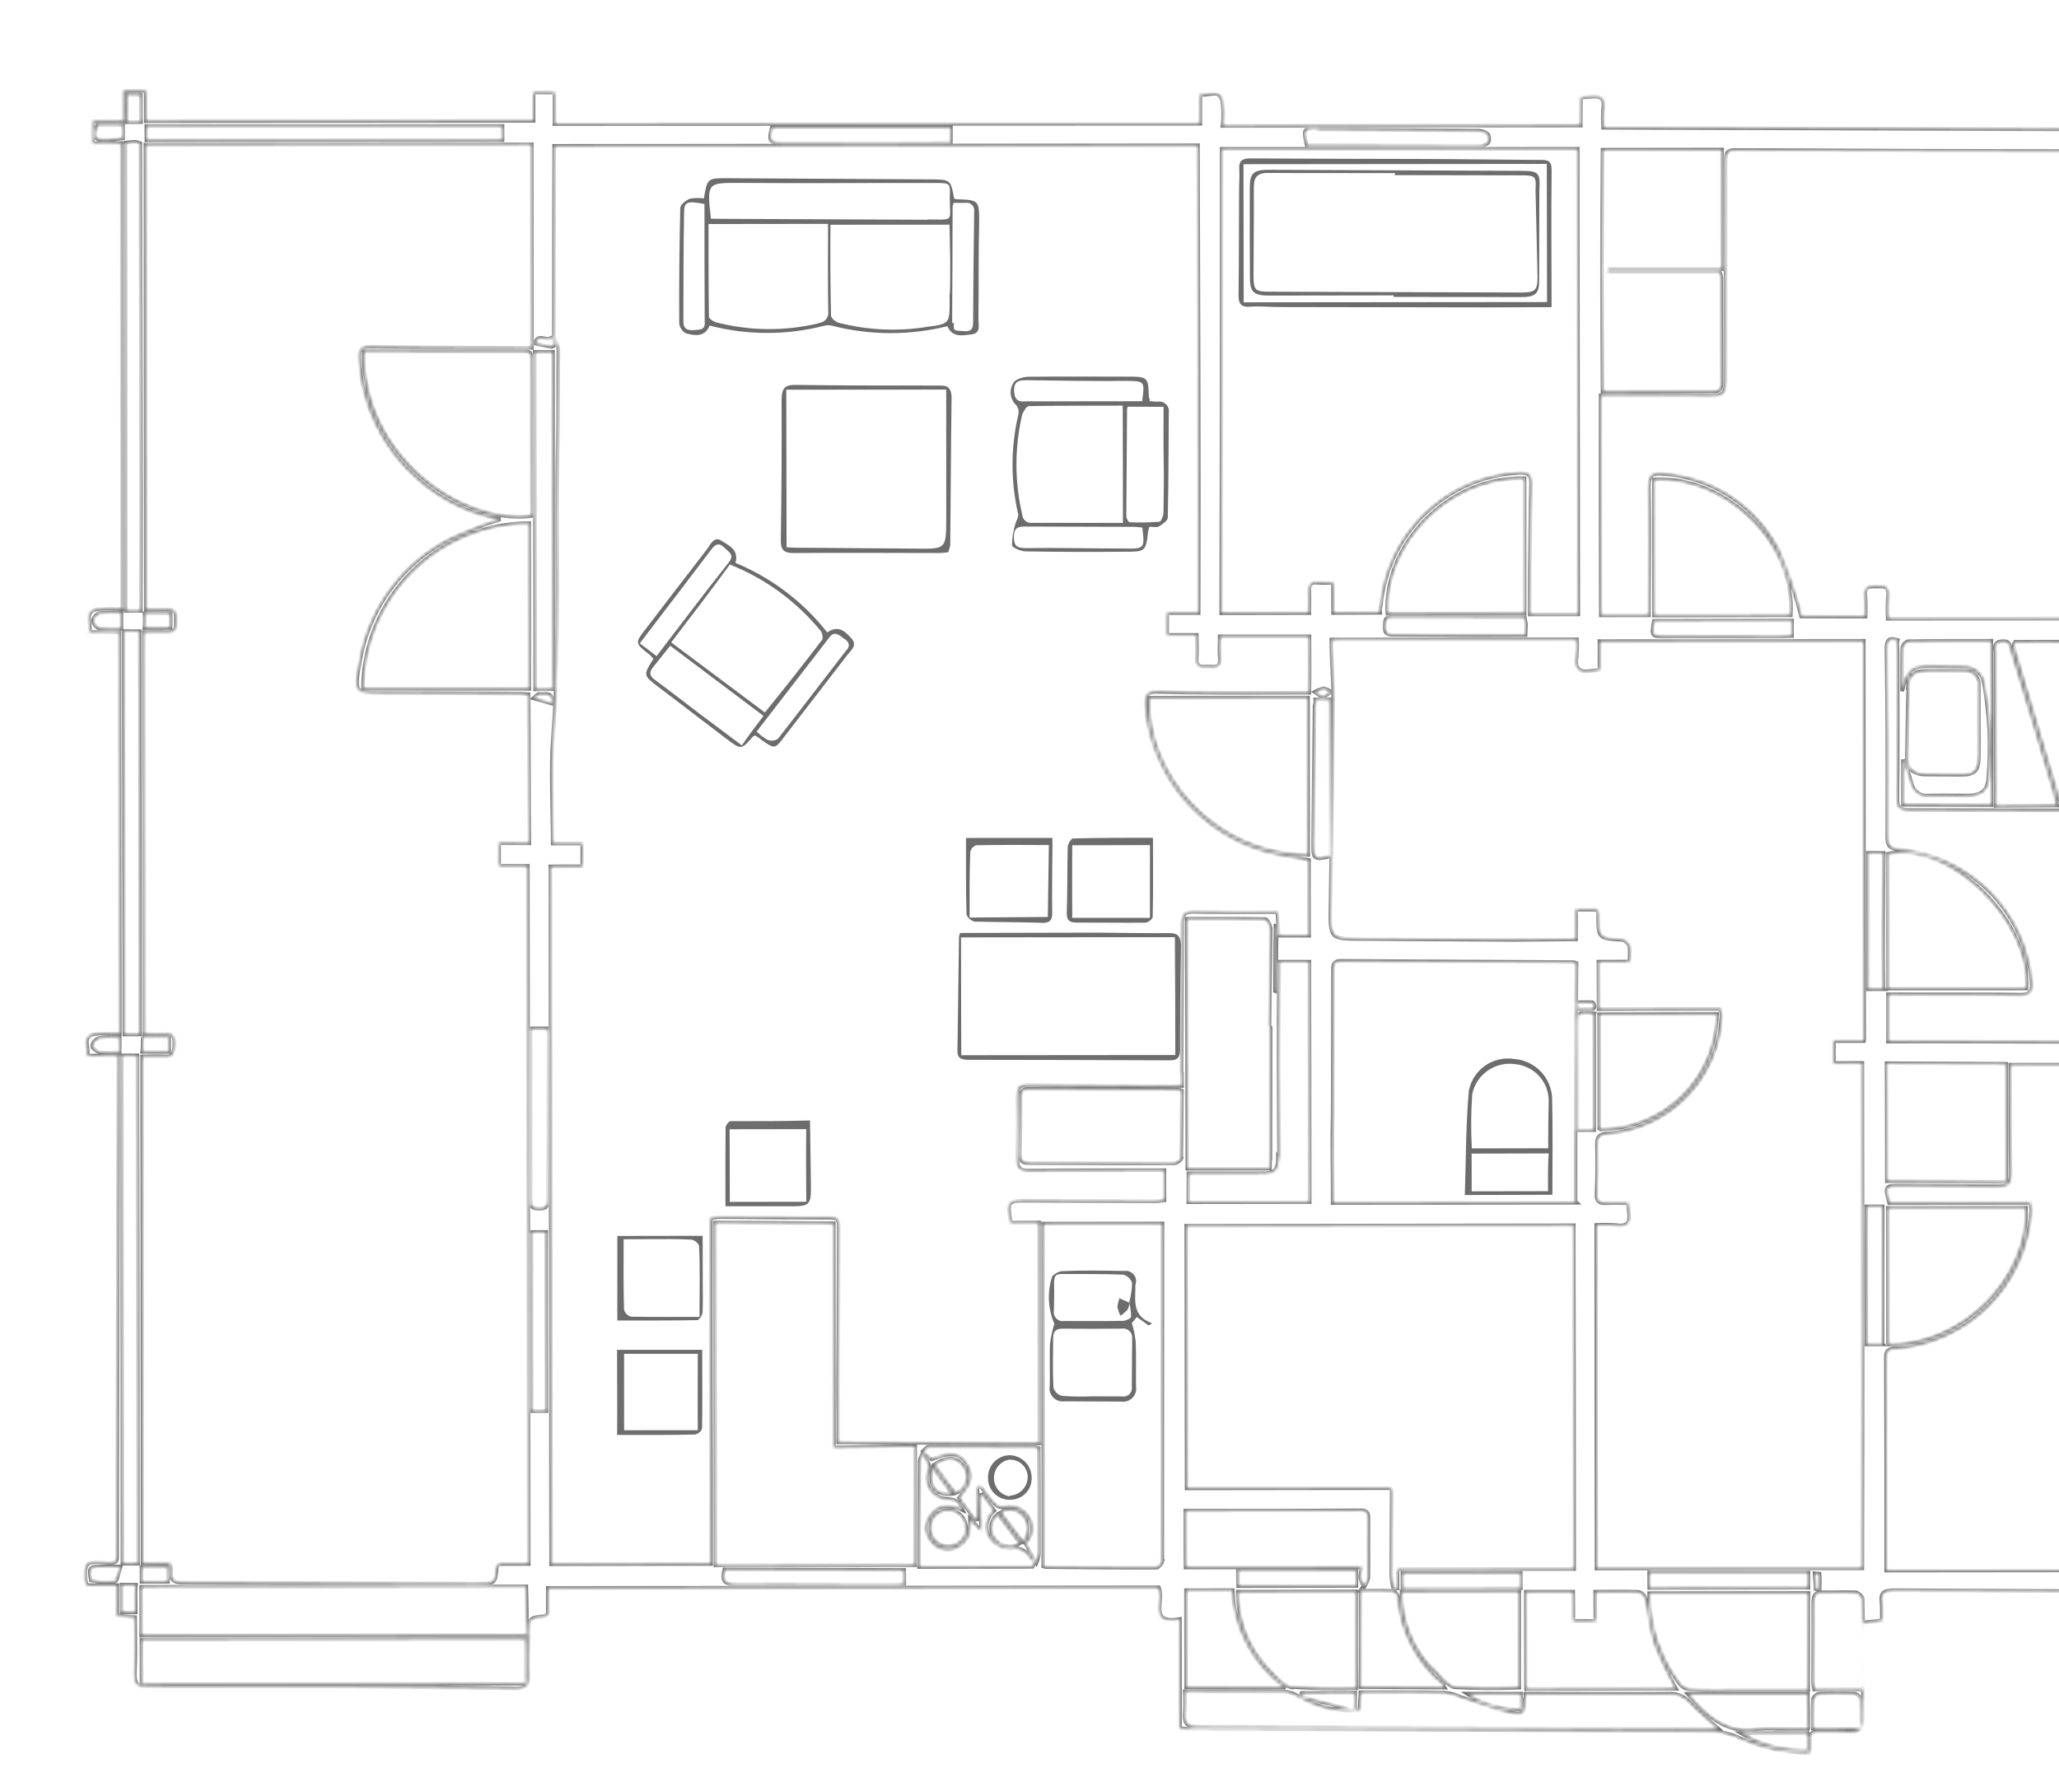 <?xml version="1.0" encoding="UTF-8"?>
<svg xmlns="http://www.w3.org/2000/svg" width="548" height="477" viewBox="0 0 548 477" fill="none">
  <g clip-path="url(#clip0_1261_1173)">
    <mask id="path-1-inside-1_1261_1173" fill="white">
      <path d="M665.604 40.438C667.196 40.622 668.8 40.663 670.399 40.56L670.389 34.714L662.367 34.727C662.345 32.451 662.265 30.544 662.376 28.645C662.487 26.745 661.518 26.418 659.956 26.645C658.393 26.872 656.475 25.645 656.478 28.495L656.507 34.781L426.676 33.978C426.553 32.212 426.562 30.439 426.703 28.674C427.051 26.118 425.936 25.46 423.685 25.73C422.836 25.825 421.912 25.849 420.738 25.898L420.702 33.421L325.378 33.506C325.634 31.265 325.603 29 325.286 26.767C324.398 23.469 321.716 25.741 319.485 25.1L319.461 32.916L147.586 32.977C147.603 29.891 147.569 27.322 147.573 24.618L141.974 24.603L141.982 32.139L38.828 32.244C38.806 29.292 38.804 26.78 38.827 24.179L32.833 24.195C32.816 26.942 32.831 29.41 32.834 32.26L24.71 32.291C24.726 34.421 24.755 36.168 24.72 38.138L32.404 38.124C32.445 79.667 32.512 120.783 32.528 162.077C30.183 161.801 27.812 161.851 25.482 162.225C22.375 163.119 24.443 165.839 23.751 168.247L31.773 168.235C31.796 204.122 31.814 239.525 31.871 275.133C29.545 274.891 27.198 274.93 24.882 275.249C21.718 276.175 23.869 278.773 23.228 281.004L31.486 281.01L31.506 284.3L31.146 412.122C31.14 416.177 31.638 416.126 27.321 415.852C23.005 415.577 22.513 415.774 22.729 420.569C22.826 421.041 22.968 421.502 23.154 421.947L31.221 421.947L31.209 430.056L35.927 430.446C35.951 435.572 36.084 440.488 35.88 445.403C35.761 448.17 36.589 448.987 39.394 448.973C56.581 448.889 73.758 448.899 90.924 449.003C106.402 449.04 121.884 449.175 137.37 449.408C139.825 449.437 140.751 448.737 140.614 446.187C140.435 442.61 140.606 438.989 140.688 435.342C140.809 430.548 140.809 430.548 145.114 430.192C145.114 430.192 145.44 429.899 145.823 429.574C145.801 427.298 145.811 424.742 145.827 422.67L308.411 422.499C310 426.047 305.553 432.447 313.997 430.962C314.066 440.64 314.001 450.28 314.025 459.945C314.962 460.214 315.708 460.139 316.384 460.14C362.686 460.375 409.008 460.599 455.348 460.812C457.909 460.921 460.428 461.497 462.781 462.513C468.67 465.226 475.084 466.608 481.567 466.56C481.768 465.63 481.846 464.679 481.801 463.729C481.307 461.076 482.672 460.696 484.853 460.84C487.033 460.983 489.699 460.784 492.103 460.991C494.507 461.199 495.911 460.347 495.806 457.516C495.66 453.321 495.863 449.082 495.876 444.836C495.889 440.589 495.87 436.286 495.831 431.88L500.819 431.334C500.913 429.719 500.894 428.1 500.762 426.488C500.396 423.727 501.685 423.276 504.197 423.274C547.15 423.512 590.154 423.684 633.208 423.79L653.409 423.752C653.1 426.054 653.129 428.389 653.495 430.682C654.517 433.68 657.109 431.721 659.474 432.062C659.497 429.123 659.463 426.554 659.486 423.953C661.701 424.158 663.931 424.119 666.137 423.836C669.613 423 667.15 420.312 667.829 417.947L659.469 417.96L660.605 283.069C662.779 283.066 664.846 282.935 666.937 283.053C669.028 283.171 668.929 281.501 669.014 280.028C669.099 278.556 669.043 277.236 666.933 277.354C664.822 277.471 662.775 277.366 661.175 277.389L661.033 170.14L669.144 170.153C669.121 168.215 669.111 166.57 669.126 164.498L661.162 164.479C661.177 163.083 661.178 162.069 661.167 161.1C661.2 138.573 661.203 116.151 661.177 93.832C661.163 77.071 661.162 60.265 661.149 43.504C661.994 40.898 662.856 40.083 665.604 40.438ZM31.819 280.188C30.009 280.268 28.197 280.231 26.392 280.078C25.678 279.873 24.398 278.78 24.514 278.379C24.631 277.902 24.863 277.46 25.187 277.091C25.512 276.722 25.92 276.437 26.379 276.259C28.185 276.036 30.009 275.994 31.824 276.134C31.841 277.587 31.859 278.703 31.819 280.188ZM30.591 420.945C28.459 421.168 26.305 421.07 24.202 420.654C24.202 420.654 23.816 418.805 23.97 417.931C24.125 417.058 24.992 417.066 25.578 417.041C27.396 416.936 29.309 417.003 32.07 416.975C31.455 418.778 31.191 420.876 30.591 420.945ZM426.527 39.876L458.321 39.837C458.356 50.471 458.366 60.857 458.363 71.625L428.081 71.615C428.017 71.838 427.94 72.106 427.876 72.329L457.686 72.299C457.899 72.852 458.041 73.428 458.111 74.015C458.161 83.253 458.109 92.51 458.204 101.762C458.233 103.846 457.486 104.26 455.529 104.18L426.528 104.249C426.343 82.706 426.329 61.405 426.527 39.876ZM350.806 34.439C364.975 34.55 379.112 34.605 393.312 34.774C394.282 34.762 395.92 35.282 396.154 35.977C396.91 38.222 395.347 38.787 393.408 38.809C380.545 38.751 367.583 38.697 354.524 38.646L347.765 38.635C346.847 34.267 346.834 34.311 350.456 34.145L350.806 34.439ZM325.165 39.626L419.889 39.61C419.949 81.255 419.984 122.313 420.026 163.518L407.17 163.542C407.16 157.696 407.13 152.086 407.234 146.514C407.338 140.942 407.296 134.7 407.502 128.771C407.55 126.418 406.786 125.716 404.337 125.833C394.935 126.299 386.02 130.154 379.242 136.684C372.463 143.215 368.28 151.98 367.467 161.357C367.338 161.803 367.197 162.293 367.305 163.097L354.832 163.135L354.774 155.101C353.23 155.093 351.84 155.224 350.482 155.075C349.124 154.927 348.358 155.576 348.451 157.1C348.545 158.623 348.471 161.065 348.442 163.182L325.053 163.221C325.143 122.006 325.181 80.808 325.165 39.626ZM370.631 164.294L405.792 164.305C405.937 165.313 406.09 165.791 406.095 166.276C406.101 166.76 406.029 167.85 405.989 168.998L394.001 169.03L370.841 168.942C369.241 168.965 368.432 168.588 368.53 166.733C368.628 164.878 368.616 164.247 370.542 164.269L370.631 164.294ZM405.751 127.302C405.759 139.377 405.722 151.439 405.762 163.234L369.268 163.323C368.095 145.891 384.575 126.867 405.751 127.302ZM424.288 269.874L424.294 300.783L419.798 300.795L419.811 292.347C419.813 286.118 419.772 279.877 419.819 273.661C419.826 269.268 419.87 269.281 424.327 269.741L424.288 269.874ZM419.867 266.769C421.219 266.771 422.539 266.716 423.866 266.807C423.866 266.807 424.419 267.401 424.432 267.694C424.444 267.987 424.175 268.586 423.837 268.586C422.562 268.654 421.223 268.607 419.916 268.618L419.867 266.769ZM424.612 431.455C424.577 428.886 424.587 426.33 424.578 423.671C428.589 423.665 432.288 423.568 435.967 423.708C436.392 423.789 436.789 423.975 437.124 424.248C437.458 424.521 437.72 424.874 437.884 425.273C438.866 429.419 439.153 433.799 440.467 437.799C442.08 441.809 443.942 445.715 446.042 449.494L426.224 449.545L406.169 449.577L406.125 423.68L418.687 423.668C418.702 426.135 418.743 428.513 418.72 431.453L424.612 431.455ZM315.535 417.206C315.434 412.348 315.512 407.203 315.475 402.122C331.314 402.134 346.771 402.133 362.209 402.03C364.192 402.02 364.178 403.078 364.195 404.532C364.117 409.677 364.231 414.828 364.153 419.973C363.925 420.853 363.569 421.695 363.097 422.471C362.645 421.712 362.294 420.897 362.055 420.047C362.064 419.072 362.181 418.102 362.403 417.153L315.535 417.206ZM343.985 449.141C341.83 448.908 339.711 446.368 337.928 444.503C332.465 438.942 329.412 431.455 329.427 423.661L360.895 423.577C360.934 432.184 360.845 440.561 360.921 449.372C355.287 449.574 349.645 449.453 344.024 449.007L343.985 449.141ZM360.69 450.513C360.707 451.966 360.686 453.216 360.657 455.333L346.143 451.548C346.233 451.236 346.323 450.924 346.413 450.612L360.69 450.513ZM341.741 449.221L315.686 449.122L315.673 423.282L328.044 423.263C328.252 428.328 329.6 433.281 331.985 437.754C334.371 442.226 337.734 446.104 341.824 449.1L341.741 449.221ZM329.525 422.144C329.482 420.779 329.503 419.53 329.486 418.076L360.942 418.037L360.981 422.104L329.525 422.144ZM362.05 423.426C365.091 423.43 367.967 423.339 370.824 423.484C371.27 423.612 372.072 424.519 372.097 425.106C372.395 429.622 373.627 434.028 375.715 438.045C377.804 442.061 380.703 445.601 384.229 448.44C384.229 448.44 384.152 448.707 384.451 449.18L362.082 449.03C362.191 440.416 362.12 432.09 362.133 423.305L362.05 423.426ZM381.55 444.483C378.831 441.739 376.68 438.486 375.221 434.909C373.762 431.332 373.024 427.503 373.049 423.641L404.358 423.607L404.346 449.198C398.597 449.472 392.836 449.428 387.091 449.069C385.313 448.703 383.282 446.188 381.633 444.362L381.55 444.483ZM373.293 422.793L373.267 418.681L404.723 418.641L404.749 422.753L373.293 422.793ZM404.797 450.825L404.822 454.937C399.721 455.09 394.698 453.647 390.456 450.809L404.797 450.825ZM371.917 417.665C371.946 419.412 371.943 421.101 371.941 422.791L370.844 422.91C370.579 421.826 370.395 420.724 370.294 419.613C370.299 412.033 370.361 404.421 370.41 396.853C370.41 396.853 370.487 396.585 370.054 396.075L315.84 396.142C315.786 372.463 315.769 349.327 315.726 326.279L418.836 326.161C418.893 356.891 418.906 387.271 418.931 417.605L371.917 417.665ZM340.449 308.658C340.32 292.298 340.204 275.894 340.4 259.579L340.412 256.009L348.478 256.009C348.491 277.31 348.543 298.476 348.563 319.924L316.284 319.968L316.315 312.299L334.813 312.302C335.522 312.252 336.233 312.247 336.943 312.286C339.405 312.125 340.178 310.946 340.15 308.186L340.449 308.658ZM339.342 263.766C339.363 257.977 339.327 252.22 339.482 246.47L339.75 246.547L339.609 263.843L339.342 263.766ZM338.148 273.468L338.09 308.463C337.885 309.177 338.037 309.993 337.978 311.038L316.042 311.061C315.992 288.881 315.992 266.86 315.834 244.552C323.033 244.544 329.907 244.491 336.819 244.642C337.265 244.77 338.169 246.334 338.193 247.258C338.04 255.521 337.894 264.268 337.849 272.996L338.148 273.468ZM349.892 187.889C350.02 187.443 350.161 186.952 350.086 186.206L353.905 186.193L353.997 227.896C349.87 228.979 349.417 228.704 349.481 224.618L349.892 187.889ZM349.897 184.172C350.657 183.731 351.482 183.414 352.341 183.233C352.921 183.399 353.635 183.604 354.214 184.109L352.063 185.712L349.897 184.172ZM419.655 320.119L354.716 320.195C354.715 312.13 354.458 304.281 354.706 296.529C354.718 283.88 354.775 271.244 354.787 258.595C354.777 256.95 354.74 255.732 357.049 255.768C377.626 255.934 398.184 255.998 418.774 256.12C419.053 256.15 419.324 256.228 419.577 256.351C419.297 277.326 419.304 298.48 419.318 319.78L419.655 320.119ZM205.414 33.948L253.047 33.921C253.02 35.362 253.056 36.58 253.054 37.931L229.773 38.098L208.099 38.051C204.892 37.951 204.541 37.657 205.414 33.948ZM38.985 33.544L133.71 33.528C133.707 35.218 133.738 36.289 133.736 37.303L38.999 37.364C39.007 35.821 39.003 34.66 38.985 33.544ZM38.469 163.253L45.42 163.271C45.418 164.622 45.435 165.738 45.42 167.134L38.457 167.161C38.58 165.893 38.582 164.541 38.469 163.253ZM37.876 276.086L41.549 276.079L44.973 276.097L44.974 279.961L37.877 279.949C38 278.681 37.982 277.565 38.01 276.124L37.876 276.086ZM33.743 25.229L37.505 25.248C37.515 27.568 37.473 30.067 37.546 32.503L33.726 32.516C33.755 30.062 33.95 27.703 33.743 25.229ZM44.683 417.123C44.7 418.576 44.73 419.647 44.683 420.986L37.675 421.001C37.652 419.738 37.698 418.399 37.675 417.137L44.683 417.123ZM33.412 37.98C34.7 37.867 35.357 37.766 36.078 37.78C36.519 37.864 36.952 37.989 37.371 38.151C37.425 79.65 37.696 121.065 37.501 162.589L33.49 162.595C33.487 120.918 33.529 79.593 33.412 37.98ZM25.869 33.301L32.73 33.292C32.754 34.555 32.771 35.67 32.731 36.818C24.549 37.895 24.633 37.099 25.869 33.301ZM26.354 167.257C25.93 167.078 25.561 166.79 25.285 166.422C25.009 166.055 24.835 165.62 24.782 165.163C24.864 164.727 25.056 164.319 25.34 163.978C25.624 163.637 25.99 163.374 26.405 163.215C28.375 163.013 30.358 162.97 32.335 163.084L32.31 167.375C30.324 167.481 28.334 167.441 26.354 167.257ZM36.108 429.146L32.39 429.14L32.375 421.795L36.138 421.814C35.956 424.128 36.079 426.723 36.108 429.146ZM36.739 416.192L32.581 416.204C32.539 371.136 32.503 326.214 32.423 280.942L36.581 280.929C36.642 326.1 36.722 371.034 36.739 416.192ZM37.271 275.332L33.114 275.345L32.997 168.007L37.142 168.039L37.271 275.332ZM139.859 448.143L37.674 448.237C37.686 443.991 37.66 440.216 37.646 436.397L139.845 436.259L139.859 448.143ZM140.241 435.214L37.584 435.269C37.572 430.774 37.559 426.617 37.571 422.371L140.05 422.265C140.203 426.945 140.241 431.013 140.241 435.214ZM140.864 224.454L132.81 224.409C132.801 226.628 132.83 228.375 132.814 230.447L140.485 230.478C140.579 292.512 140.616 354.239 140.709 416.273L132.732 416.299C132.522 416.565 132.342 416.853 132.195 417.159C131.819 421.493 131.819 421.494 127.177 421.512L49.44 421.242C46.825 421.264 44.996 421.076 45.619 417.73C45.734 417.328 45.404 416.799 45.258 416.129L37.97 416.111C37.94 370.998 37.879 326.165 37.856 281.199C40.323 281.184 42.319 281.129 44.277 281.209C46.234 281.289 46.339 279.58 46.392 278.05C46.445 276.52 46.447 275.168 44.292 275.273C42.136 275.378 40.339 275.248 38.4 275.271L38.283 168.27C40.706 168.242 42.658 168.175 44.66 168.268C46.662 168.36 46.887 167.073 46.794 165.549C46.7 164.025 47.341 162.132 44.656 162.23C42.749 162.31 40.836 162.243 38.853 162.253L38.71 38.536L141.527 38.431L141.568 92.578L133.266 92.558C121.743 92.483 110.24 92.509 98.711 92.287C96.314 92.226 95.471 92.805 95.646 95.221C95.903 101.442 97.439 107.543 100.16 113.144C102.88 118.745 106.726 123.725 111.457 127.774C117.586 133.21 125.112 136.828 133.186 138.22C128.919 139.552 124.737 141.14 120.662 142.975C114.079 146.143 108.364 150.863 104.011 156.729C99.658 162.595 96.797 169.432 95.673 176.649C94.227 184.54 94.444 184.457 102.51 184.457C114.587 184.451 126.639 184.534 138.691 184.616L140.667 184.798C140.839 197.983 140.693 210.931 140.864 224.454ZM141.494 95.358C141.465 109.354 141.485 123.348 141.553 137.34C122.643 139.778 96.322 121.107 96.822 93.483L120.964 93.514L139.022 93.537C140.138 93.519 141.51 93.285 141.494 95.358ZM140.841 183.351L96.601 183.339C96.674 171.648 101.359 160.46 109.638 152.205C117.916 143.95 129.118 139.295 140.811 139.252L140.841 183.351ZM145.45 375.573L141.483 375.593C141.468 359.845 141.458 343.97 141.451 327.967L145.373 327.935C145.381 343.874 145.397 359.622 145.45 375.573ZM145.825 319.469C145.855 321.216 145.172 321.744 143.495 321.697C141.818 321.65 141.25 321.439 141.266 319.704C141.288 304.499 141.221 289.268 141.244 273.724L145.593 273.718C145.49 274.075 145.93 274.395 145.898 274.675C145.908 289.6 145.815 304.544 145.825 319.469ZM142.005 185.859C142.515 185.426 143.129 184.636 143.543 184.707C144.748 185.053 147.141 183.616 147.002 187.295L142.005 185.859ZM142.448 183.475C142.409 153.523 142.345 123.66 142.319 93.663L147.152 93.651L147.25 183.406L142.448 183.475ZM240.661 421.767L224.719 421.774C215.065 421.753 205.449 421.597 195.757 421.709C192.747 421.762 192.009 420.632 192.798 417.72L240.616 417.891L240.661 421.767ZM243.544 416.608L190.402 416.645L190.3 325.392L221.883 325.583C221.866 345.474 221.888 365.232 221.923 385.283L243.565 384.934C243.549 395.747 243.56 406.133 243.544 416.608ZM274.681 417.008L244.621 417.062C244.612 414.404 244.565 412.217 244.613 409.864C244.655 402.826 244.64 395.819 244.771 388.806C244.945 388.037 245.269 387.309 245.724 386.666C245.869 388.349 248.01 389.302 247.005 391.621C246.725 392.425 246.633 393.282 246.739 394.126C246.844 394.97 247.143 395.779 247.612 396.489C248.081 397.199 248.708 397.791 249.444 398.218C250.18 398.646 251.004 398.898 251.853 398.954C254.895 399.297 254.895 399.297 256.211 401.945C252.26 400.23 249.849 400.552 247.811 403.105C247.011 404.012 246.54 405.162 246.474 406.369C246.407 407.576 246.749 408.771 247.444 409.76C248.118 410.895 249.173 411.753 250.421 412.182C251.668 412.611 253.028 412.584 254.257 412.105C255.719 411.485 256.923 410.382 257.667 408.98C258.089 407.458 258.266 405.878 258.19 404.301L261.144 407.468L260.846 397.917L261.458 397.803L264.621 402.092C263.544 402.987 262.844 404.255 262.66 405.643C262.476 407.031 262.822 408.437 263.628 409.582C264.243 410.378 265.027 411.028 265.922 411.485C266.818 411.943 267.803 412.197 268.808 412.23C269.837 411.948 270.931 412.029 271.907 412.459C272.883 412.889 273.682 413.641 274.168 414.591C274.562 415.104 275.037 415.551 275.575 415.913C275.313 416.32 274.706 416.919 274.681 417.008ZM253.297 397.631C249.074 398.204 246.885 395.402 248.199 390.661L253.297 397.631ZM248.679 389.832C252.036 387.562 254.644 387.732 256.426 390.272C256.86 390.847 257.155 391.515 257.287 392.223C257.419 392.932 257.384 393.661 257.185 394.353C256.986 395.046 256.628 395.683 256.14 396.213C255.653 396.743 255.048 397.153 254.374 397.409C252.344 394.894 250.473 392.328 248.679 389.832ZM257.192 406.766C257.182 407.398 257.047 408.021 256.796 408.6C256.545 409.18 256.183 409.704 255.729 410.143C255.276 410.582 254.74 410.928 254.153 411.16C253.565 411.392 252.938 411.506 252.307 411.496C251.675 411.486 251.052 411.351 250.473 411.1C249.893 410.849 249.369 410.486 248.93 410.033C248.491 409.579 248.145 409.044 247.913 408.457C247.68 407.869 247.566 407.242 247.576 406.611C247.576 405.983 247.703 405.361 247.949 404.784C248.196 404.206 248.558 403.684 249.012 403.251C249.466 402.817 250.004 402.48 250.593 402.26C251.181 402.04 251.808 401.942 252.436 401.971C253.051 401.972 253.659 402.095 254.226 402.333C254.794 402.571 255.308 402.92 255.739 403.358C256.17 403.797 256.51 404.316 256.739 404.887C256.967 405.458 257.08 406.069 257.071 406.684L257.192 406.766ZM271.336 410.831C270.35 411.435 269.184 411.674 268.04 411.504C266.896 411.334 265.849 410.768 265.082 409.903C264.634 409.44 264.288 408.889 264.065 408.285C263.842 407.68 263.747 407.037 263.786 406.394C263.825 405.751 263.998 405.124 264.293 404.551C264.588 403.979 264.999 403.474 265.5 403.069L271.336 410.831ZM266.374 402.548C267.375 401.932 268.573 401.718 269.725 401.951C270.878 402.184 271.899 402.845 272.583 403.801C273.282 404.762 273.631 405.933 273.571 407.12C273.511 408.306 273.047 409.437 272.255 410.322L266.374 402.548ZM276.547 396.73C276.532 402.328 276.55 407.983 276.535 413.581C276.394 414.407 276.162 415.215 275.843 415.989L272.968 410.865C273.91 409.963 274.509 408.76 274.661 407.465C274.813 406.169 274.509 404.861 273.801 403.764C273.105 402.589 272.022 401.691 270.738 401.225C269.453 400.759 268.047 400.753 266.759 401.209C266.363 401.195 265.974 401.1 265.616 400.931C265.257 400.761 264.937 400.521 264.675 400.224C263.364 398.737 262.18 397.141 260.952 395.532L260.16 395.933C260.131 398.725 260.133 401.575 260.148 404.38L259.58 404.507L255.265 398.679C258.689 394.834 259.139 392.597 257.249 389.591C255.36 386.585 252.784 386.473 247.928 388.41L245.623 386.347C246.089 385.901 246.556 385.118 247.04 385.112C256.695 385.134 266.055 385.168 275.607 385.208C275.607 385.208 275.964 385.311 276.455 385.452L276.547 396.73ZM309.442 415.214C309.358 415.659 309.169 416.077 308.89 416.434C308.611 416.791 308.25 417.075 307.839 417.264C298.159 417.332 288.161 417.163 278.283 417.077C278.066 417.054 277.855 416.993 277.659 416.898C277.659 386.474 277.62 356.184 277.589 325.702L309.383 325.663C309.345 355.545 309.365 385.395 309.321 415.131L309.442 415.214ZM314.484 308.247C314.343 308.738 313.162 309.654 312.486 309.653C299.618 309.722 286.757 309.6 273.87 309.567C271.976 309.602 271.416 308.861 271.475 307.14C271.572 302.097 271.656 297.099 271.651 292.075C271.634 290.621 271.909 289.831 273.599 289.834L313.675 290.05C313.983 290.095 314.283 290.181 314.568 290.307C314.463 296.217 314.493 302.165 314.363 308.164L314.484 308.247ZM314.575 285.576L314.602 289.013L303.258 288.988C293.591 289.011 283.567 288.932 273.76 288.77C271.598 288.728 270.711 289.294 270.765 291.627C270.884 297.263 270.857 302.906 270.74 308.522C270.679 310.919 271.501 311.59 273.822 311.581C285.791 311.447 297.709 311.491 309.888 311.466L309.902 319.486C309.127 319.615 308.346 319.697 307.561 319.731L273.498 319.601C268.148 319.561 268.148 319.561 268.923 325.434L276.563 325.408L276.636 384.151L223.098 383.882C223.175 379.075 223.086 374.848 223.079 370.5L223.239 327.083C223.248 325.54 223.479 324.061 221.101 324.102C211.153 324.093 201.187 323.982 191.252 323.928C190.55 324.003 189.853 324.125 189.166 324.294C189.135 339.642 189.138 354.983 189.175 370.319C189.242 385.55 189.252 400.813 189.254 416.267L146.678 416.346C146.616 354.37 146.522 292.674 146.485 230.609C149.495 230.556 152.141 230.592 154.992 230.59C154.976 228.461 154.991 226.727 155.001 224.508L147.126 224.515C147.121 214.614 146.542 205.03 147.213 195.806C149.151 169.899 147.901 143.994 148.443 118.072C148.647 109.631 148.468 101.177 148.614 92.767C148.395 91.652 148.003 90.578 147.452 89.584L147.595 91.944C147.206 92.121 147.052 92.319 146.861 92.312L142.297 91.387C143.027 88.844 145.129 90.607 146.443 90.067L147.407 89.572C147.401 73.794 147.428 58.011 147.489 42.221L147.494 38.842L318.821 38.673C318.9 80.419 319.12 121.676 318.983 163.167L310.623 163.179C310.62 165.207 310.605 166.941 310.633 169.026L318.508 169.019C318.531 171.295 318.643 173.259 318.506 175.248C318.298 177.989 320.211 177.38 321.697 177.421C323.183 177.461 324.891 177.904 324.665 175.328C324.44 172.752 324.639 171.554 324.636 169.379L348.497 169.379C348.509 174.212 348.566 179.057 348.481 184.393L342.825 184.41C331.277 184.423 319.704 184.526 308.226 184.126C305.255 184.044 304.769 185.064 304.867 187.748C305.554 196.705 308.973 205.236 314.661 212.191C320.35 219.145 328.035 224.187 336.68 226.638C340.428 227.715 344.31 228.154 348.384 228.939C348.362 235.403 348.365 242.117 348.405 249.034L340.294 249.021L340.017 242.76L333.391 242.788C328.188 242.741 322.991 242.842 317.769 242.693C315.416 242.645 314.663 243.249 314.633 245.704C314.671 259.188 314.518 272.328 314.454 285.493L314.575 285.576ZM348.11 185.687C348.127 199.745 348.151 213.612 348.15 227.567C322.835 227.247 305.07 205.53 305.884 185.722L348.11 185.687ZM454.82 460.129C409.402 459.955 363.999 459.786 318.61 459.621C315.907 459.617 315.13 458.621 315.293 456.205C315.421 454.214 315.43 452.217 315.321 450.224C324.637 450.246 333.45 450.17 342.256 450.286C343.442 450.438 344.576 450.863 345.57 451.528C350.467 454.46 356.175 455.745 361.856 455.194C361.929 453.766 362.014 452.294 362.112 450.439L365.256 450.425C371.677 450.435 378.124 450.356 384.551 450.512C386.094 450.717 387.597 451.149 389.013 451.795C393.475 453.077 397.458 454.849 401.818 455.812C405.451 456.615 405.681 456.15 405.802 452.369C405.93 451.923 406.058 451.477 406.002 450.833L414.157 450.859C424.105 450.868 434.084 450.935 444.013 450.842C445.088 450.744 446.171 450.904 447.172 451.31C448.173 451.715 449.063 452.353 449.767 453.172C451.97 455.592 454.524 457.629 457.409 460.197C456.545 460.224 455.681 460.201 454.82 460.129ZM481.109 465.8C474.909 465.982 468.781 464.439 463.408 461.341L481.096 461.306C481.165 462.581 481.163 463.932 481.16 465.622L481.109 465.8ZM481.181 460.171L472.923 460.164C471.309 460.049 469.688 460.068 468.077 460.22C459.792 461.654 454.487 457.088 449.216 450.889L481.144 450.888C481.229 453.617 481.25 456.569 481.232 459.992L481.181 460.171ZM481.26 449.811L461.939 449.812C458.017 449.844 454.083 449.921 450.181 449.717C449.616 449.712 449.058 449.591 448.542 449.359C448.027 449.128 447.565 448.792 447.186 448.373C441.9 441.372 439.013 432.854 438.951 424.083L481.323 424.041L481.26 449.811ZM481.306 422.587L438.978 422.642L438.953 418.529L481.312 418.533L481.306 422.587ZM495.28 460.021L482.469 460.058C482.46 457.4 482.381 454.817 482.538 452.255C482.674 451.893 482.898 451.57 483.19 451.317C483.482 451.063 483.833 450.887 484.211 450.804C487.348 450.643 490.435 450.661 493.54 450.78C493.919 450.867 494.27 451.049 494.559 451.309C494.847 451.57 495.064 451.9 495.189 452.268C495.447 454.564 495.297 457.273 495.331 459.843L495.28 460.021ZM495.799 449.643L482.842 449.686C482.689 449.038 482.588 448.379 482.538 447.715C482.523 440.709 482.655 433.696 482.595 426.676C482.553 424.636 483.148 423.744 485.252 423.818C488.178 423.886 491.08 423.706 493.981 423.864C494.387 423.985 494.757 424.204 495.059 424.501C495.361 424.798 495.585 425.165 495.713 425.569C495.906 433.302 495.862 441.354 495.85 449.464L495.799 449.643ZM482.983 418.771L484.251 418.894C484.352 420.227 484.337 421.623 484.302 423.255L483.232 422.947L482.983 418.771ZM496.072 277.077L488.05 277.09C488.047 279.118 488.032 280.852 488.048 282.981L495.642 282.942C495.716 328.068 495.759 372.799 495.636 417.433L424.951 417.5C424.9 386.917 424.849 356.671 424.856 326.056C426.669 325.964 428.485 325.986 430.295 326.122C433.119 326.547 433.906 325.325 433.533 322.755C433.432 322.098 433.446 321.377 433.339 320.236C431.369 320.201 429.354 320.153 427.447 320.233C425.54 320.313 424.884 319.738 424.951 317.826C425.123 313.529 425.161 309.193 425.053 304.864C424.973 302.62 425.542 301.818 428.036 301.713C436.009 301.069 443.473 297.536 449.024 291.776C454.575 286.017 457.831 278.429 458.179 270.438C458.153 269.806 458.092 269.176 457.997 268.551L442.055 268.557L425.47 268.62C425.47 264.419 425.463 260.409 425.425 256.003L433.593 255.984C433.788 254.63 433.809 253.257 433.656 251.898C433.498 251.476 433.242 251.097 432.91 250.792C432.579 250.487 432.18 250.264 431.746 250.141C425.338 249.749 425.312 249.838 425.354 243.137C425.304 242.787 425.225 242.442 425.12 242.104L419.464 242.121C419.479 244.588 419.52 246.966 419.471 249.994L403.243 250.16L362.356 249.904C354.054 249.885 353.996 249.917 354.13 241.552C354.355 222.783 354.714 204.052 354.838 185.302C354.826 180.47 354.323 175.496 354.337 170.236L419.703 170.186C419.797 171.785 419.756 173.389 419.582 174.98C419.137 178.04 420.341 179.062 423.377 178.582L425.717 178.337L425.703 170.655L496.005 170.575C496.056 205.697 496.048 241.19 496.123 276.899L496.072 277.077ZM425.646 300.785L425.602 270.01L456.968 269.945C456.842 278.143 453.488 285.96 447.634 291.7C441.779 297.44 433.897 300.641 425.697 300.607L425.646 300.785ZM476.928 165.189C476.932 166.687 476.892 167.835 476.909 169.288L473.918 169.443L443.209 169.407C439.536 169.414 439.504 169.357 440.199 165.259L476.928 165.189ZM440.226 163.818C440.225 151.551 440.166 139.655 440.203 127.592C459.793 126.654 477.902 144.993 476.618 163.748L440.226 163.818ZM479.378 164.058C477.866 158.007 475.868 152.087 473.404 146.357C470.436 140.607 466.031 135.723 460.617 132.178C455.203 128.634 448.965 126.55 442.507 126.129C439.836 125.845 438.764 126.551 438.829 129.515C438.98 139.748 438.882 150.006 438.842 160.233C438.859 161.348 438.845 162.406 438.843 163.758L426.09 163.763C426.041 144.433 426.026 124.935 426.042 105.268C436.18 105.284 445.918 105.185 455.635 105.321C458.326 105.37 459.265 104.626 459.263 101.776C459.215 82.107 459.327 62.388 459.279 42.72C459.282 40.692 459.647 39.928 461.911 39.951C492.684 40.101 523.425 40.194 554.135 40.23C587.752 40.232 621.327 40.383 654.859 40.682C655.2 40.723 655.531 40.818 655.841 40.965L655.978 164.535L502.429 164.694C502.327 162.735 502.343 160.772 502.476 158.816C502.676 156.942 502.34 155.927 500.172 156.077C498.003 156.226 496.091 155.484 496.463 158.73C496.575 160.519 496.591 162.313 496.512 164.104L479.378 164.058ZM655.49 274.983C655.48 277.202 654.893 277.902 652.629 277.879C606.646 277.543 560.647 277.315 514.634 277.196L502.499 277.234L502.499 264.63L515.87 264.657C523.114 264.662 530.371 264.623 537.576 264.762C540.076 264.804 540.925 264.034 540.699 261.458C539.944 252.37 536.005 243.84 529.575 237.371C523.145 230.903 514.637 226.912 505.552 226.101C502.868 225.861 502.251 225.152 502.299 222.462C502.387 205.907 502.323 189.324 502.105 172.714C502.095 170.731 502.396 169.514 505.048 170.372C504.791 171.264 505.013 172.342 505.024 173.311C505.043 186.355 505.107 199.413 504.967 212.508C504.918 214.86 505.581 215.582 507.991 215.598C540.728 215.637 573.459 215.755 606.184 215.951C607.198 215.952 608.148 215.839 609.468 215.784C609.47 214.432 609.484 213.374 609.454 212.303C609.467 199.316 609.467 186.374 609.377 173.406C609.349 170.983 610.051 170.219 612.411 170.414C614.77 170.609 618.2 170.436 621.287 170.454L621.311 193.061C621.292 197.499 621.247 197.486 625.685 197.506L650.713 197.647C652.122 197.617 653.513 197.486 655.228 197.399C655.252 198.662 655.25 200.013 655.235 201.409C655.48 225.771 655.437 250.291 655.541 274.805L655.49 274.983ZM533.927 283.175C533.95 293.854 533.986 304.15 533.983 314.581L502.209 314.384C502.167 303.941 502.144 293.6 502.14 283.023L533.927 283.175ZM502.45 263.119C502.455 250.999 502.479 238.981 502.413 227.276C518.723 223.801 540.736 245.194 539.358 263.101L502.45 263.119ZM508.786 208.631C509.014 209.62 509.602 210.488 510.436 211.067C511.27 211.646 512.289 211.894 513.296 211.762C516.599 211.697 519.921 211.734 523.243 211.771C527.388 211.803 529.213 210.493 529.219 206.438C529.874 198.26 529.479 190.032 528.044 181.954C527.863 180.655 527.202 179.47 526.19 178.634C525.178 177.798 523.89 177.371 522.579 177.438L514.449 177.324C508.73 177.225 507.778 178.014 506.265 183.954C506.264 180.09 506.219 176.214 506.32 172.331C506.421 171.959 506.609 171.616 506.867 171.329C507.126 171.043 507.448 170.821 507.808 170.683C515.237 170.548 522.615 170.591 529.961 170.577C530.009 185.368 530.033 199.573 530.005 214.294L506.463 214.193C506.456 210.183 506.474 206.421 506.461 202.602L506.971 202.508L508.786 208.631ZM507.764 183.274C507.904 179.596 509.519 178.514 513.281 178.533C517.043 178.552 519.715 178.499 522.935 178.555C523.439 178.531 523.943 178.615 524.412 178.8C524.882 178.986 525.307 179.268 525.659 179.63C526.012 179.991 526.284 180.423 526.457 180.897C526.631 181.371 526.702 181.876 526.666 182.379L526.658 192.325C526.692 195.232 526.726 198.14 526.67 201.021C526.658 205.268 525.655 206.235 521.555 206.216L512.5 206.125C509.325 206.082 507.682 204.74 507.501 201.839C507.657 195.751 507.66 189.522 507.898 183.312L507.764 183.274ZM546.608 211.145C546.913 212.102 547.128 213.033 547.508 214.398L531.146 214.525C531.141 213.365 531.13 212.396 531.163 211.44C531.137 198.925 531.066 186.397 531.097 173.85C531.106 172.645 530.343 170.928 532.728 170.696C535.113 170.464 534.882 171.943 535.307 173.321C539.14 185.867 542.992 198.516 546.716 211.273L546.608 211.145ZM535.967 170.854C541.636 170.793 547.337 170.789 552.999 170.92C570.432 171.1 587.955 170.969 605.421 170.869C607.876 170.898 608.723 171.479 608.656 174.068C608.446 186.901 608.427 199.741 608.306 212.601C608.139 213.181 608.196 213.825 608.105 214.813L587.77 214.812L551.321 214.576C549.676 214.587 548.567 214.413 547.971 212.455C544.056 199.015 539.963 185.524 535.959 172.059C536.004 171.734 536.081 171.467 536.101 170.893L535.967 170.854ZM654.805 194.332C654.797 195.875 654.203 196.428 652.57 196.394L624.564 196.363C623.053 196.411 622.467 195.76 622.463 194.262C622.48 186.975 622.383 179.751 622.54 172.311C622.707 171.731 623.359 170.47 623.831 170.509C634.11 170.372 644.44 170.395 654.783 170.373C654.663 178.693 654.861 186.573 654.716 194.306L654.805 194.332ZM501.08 357.812L496.776 357.831C496.762 345.609 496.671 333.654 496.747 321.12L501.038 321.146C500.963 333.342 500.983 345.373 501.004 357.742L501.08 357.812ZM501.34 263.283L497.183 263.295C497.2 251.131 497.167 239.145 497.172 227.025L501.317 227.057C501.223 239.151 501.026 251.264 501.264 263.212L501.34 263.283ZM654.279 417.869L502.037 418.017C502.034 398.699 502.042 380.013 501.948 361.345C501.933 358.878 503.259 358.969 505.019 358.895C514.251 358.11 522.899 354.056 529.407 347.463C535.916 340.87 539.856 332.17 540.52 322.93C540.725 322.216 540.426 321.406 540.345 320.175L502.806 320.206C501.588 315.703 501.729 315.55 505.829 315.569C514.456 315.634 523.039 315.685 531.711 315.763C534.255 315.818 535.213 315.175 535.185 312.415C535.027 302.711 535.092 293.071 535.068 283.406L655.427 283.271C654.94 328.332 654.408 373.043 654.202 417.798L654.279 417.869ZM502.489 357.782L502.434 321.499L539.208 321.443C539.946 339.716 522.734 358.095 502.228 357.852L502.489 357.782ZM659.859 378.279C659.705 378.815 659.539 379.395 659.608 379.994C655.481 380.74 655.462 380.638 655.71 376.749C655.867 362.982 655.974 349.218 656.032 335.455C656.01 333.517 656.159 331.822 658.696 332.406C659.119 332.563 659.497 332.823 659.796 333.161C660.095 333.5 660.305 333.907 660.408 334.347C659.96 348.85 659.811 363.488 659.649 378.171L659.859 378.279ZM660.645 216.872C660.535 226.499 660.496 235.711 660.482 245.173C660.455 246.614 660.612 247.914 658.393 247.904C656.174 247.895 656.29 246.817 656.312 245.23C656.391 231.506 656.446 217.758 656.475 203.987C656.47 202.827 656.421 201.654 656.467 200.315L660.516 200.512C660.655 205.913 660.679 211.377 660.645 216.872ZM661.117 100.093C661.157 107.01 661.141 113.96 661.182 120.877C661.167 122.273 661.955 123.9 659.36 124.024C656.764 124.147 656.786 122.56 656.827 120.736C656.819 108.436 656.81 96.087 656.798 83.688C656.826 81.91 656.867 80.086 656.806 78.282C656.745 76.478 657.498 75.873 659.322 75.914C661.146 75.955 661.361 76.886 661.308 78.416C661.112 85.652 661.165 92.863 661.161 100.106L661.117 100.093Z"></path>
    </mask>
    <path d="M665.604 40.438C667.196 40.622 668.8 40.663 670.399 40.56L670.389 34.714L662.367 34.727C662.345 32.451 662.265 30.544 662.376 28.645C662.487 26.745 661.518 26.418 659.956 26.645C658.393 26.872 656.475 25.645 656.478 28.495L656.507 34.781L426.676 33.978C426.553 32.212 426.562 30.439 426.703 28.674C427.051 26.118 425.936 25.46 423.685 25.73C422.836 25.825 421.912 25.849 420.738 25.898L420.702 33.421L325.378 33.506C325.634 31.265 325.603 29 325.286 26.767C324.398 23.469 321.716 25.741 319.485 25.1L319.461 32.916L147.586 32.977C147.603 29.891 147.569 27.322 147.573 24.618L141.974 24.603L141.982 32.139L38.828 32.244C38.806 29.292 38.804 26.78 38.827 24.179L32.833 24.195C32.816 26.942 32.831 29.41 32.834 32.26L24.71 32.291C24.726 34.421 24.755 36.168 24.72 38.138L32.404 38.124C32.445 79.667 32.512 120.783 32.528 162.077C30.183 161.801 27.812 161.851 25.482 162.225C22.375 163.119 24.443 165.839 23.751 168.247L31.773 168.235C31.796 204.122 31.814 239.525 31.871 275.133C29.545 274.891 27.198 274.93 24.882 275.249C21.718 276.175 23.869 278.773 23.228 281.004L31.486 281.01L31.506 284.3L31.146 412.122C31.14 416.177 31.638 416.126 27.321 415.852C23.005 415.577 22.513 415.774 22.729 420.569C22.826 421.041 22.968 421.502 23.154 421.947L31.221 421.947L31.209 430.056L35.927 430.446C35.951 435.572 36.084 440.488 35.88 445.403C35.761 448.17 36.589 448.987 39.394 448.973C56.581 448.889 73.758 448.899 90.924 449.003C106.402 449.04 121.884 449.175 137.37 449.408C139.825 449.437 140.751 448.737 140.614 446.187C140.435 442.61 140.606 438.989 140.688 435.342C140.809 430.548 140.809 430.548 145.114 430.192C145.114 430.192 145.44 429.899 145.823 429.574C145.801 427.298 145.811 424.742 145.827 422.67L308.411 422.499C310 426.047 305.553 432.447 313.997 430.962C314.066 440.64 314.001 450.28 314.025 459.945C314.962 460.214 315.708 460.139 316.384 460.14C362.686 460.375 409.008 460.599 455.348 460.812C457.909 460.921 460.428 461.497 462.781 462.513C468.67 465.226 475.084 466.608 481.567 466.56C481.768 465.63 481.846 464.679 481.801 463.729C481.307 461.076 482.672 460.696 484.853 460.84C487.033 460.983 489.699 460.784 492.103 460.991C494.507 461.199 495.911 460.347 495.806 457.516C495.66 453.321 495.863 449.082 495.876 444.836C495.889 440.589 495.87 436.286 495.831 431.88L500.819 431.334C500.913 429.719 500.894 428.1 500.762 426.488C500.396 423.727 501.685 423.276 504.197 423.274C547.15 423.512 590.154 423.684 633.208 423.79L653.409 423.752C653.1 426.054 653.129 428.389 653.495 430.682C654.517 433.68 657.109 431.721 659.474 432.062C659.497 429.123 659.463 426.554 659.486 423.953C661.701 424.158 663.931 424.119 666.137 423.836C669.613 423 667.15 420.312 667.829 417.947L659.469 417.96L660.605 283.069C662.779 283.066 664.846 282.935 666.937 283.053C669.028 283.171 668.929 281.501 669.014 280.028C669.099 278.556 669.043 277.236 666.933 277.354C664.822 277.471 662.775 277.366 661.175 277.389L661.033 170.14L669.144 170.153C669.121 168.215 669.111 166.57 669.126 164.498L661.162 164.479C661.177 163.083 661.178 162.069 661.167 161.1C661.2 138.573 661.203 116.151 661.177 93.832C661.163 77.071 661.162 60.265 661.149 43.504C661.994 40.898 662.856 40.083 665.604 40.438ZM31.819 280.188C30.009 280.268 28.197 280.231 26.392 280.078C25.678 279.873 24.398 278.78 24.514 278.379C24.631 277.902 24.863 277.46 25.187 277.091C25.512 276.722 25.92 276.437 26.379 276.259C28.185 276.036 30.009 275.994 31.824 276.134C31.841 277.587 31.859 278.703 31.819 280.188ZM30.591 420.945C28.459 421.168 26.305 421.07 24.202 420.654C24.202 420.654 23.816 418.805 23.97 417.931C24.125 417.058 24.992 417.066 25.578 417.041C27.396 416.936 29.309 417.003 32.07 416.975C31.455 418.778 31.191 420.876 30.591 420.945ZM426.527 39.876L458.321 39.837C458.356 50.471 458.366 60.857 458.363 71.625L428.081 71.615C428.017 71.838 427.94 72.106 427.876 72.329L457.686 72.299C457.899 72.852 458.041 73.428 458.111 74.015C458.161 83.253 458.109 92.51 458.204 101.762C458.233 103.846 457.486 104.26 455.529 104.18L426.528 104.249C426.343 82.706 426.329 61.405 426.527 39.876ZM350.806 34.439C364.975 34.55 379.112 34.605 393.312 34.774C394.282 34.762 395.92 35.282 396.154 35.977C396.91 38.222 395.347 38.787 393.408 38.809C380.545 38.751 367.583 38.697 354.524 38.646L347.765 38.635C346.847 34.267 346.834 34.311 350.456 34.145L350.806 34.439ZM325.165 39.626L419.889 39.61C419.949 81.255 419.984 122.313 420.026 163.518L407.17 163.542C407.16 157.696 407.13 152.086 407.234 146.514C407.338 140.942 407.296 134.7 407.502 128.771C407.55 126.418 406.786 125.716 404.337 125.833C394.935 126.299 386.02 130.154 379.242 136.684C372.463 143.215 368.28 151.98 367.467 161.357C367.338 161.803 367.197 162.293 367.305 163.097L354.832 163.135L354.774 155.101C353.23 155.093 351.84 155.224 350.482 155.075C349.124 154.927 348.358 155.576 348.451 157.1C348.545 158.623 348.471 161.065 348.442 163.182L325.053 163.221C325.143 122.006 325.181 80.808 325.165 39.626ZM370.631 164.294L405.792 164.305C405.937 165.313 406.09 165.791 406.095 166.276C406.101 166.76 406.029 167.85 405.989 168.998L394.001 169.03L370.841 168.942C369.241 168.965 368.432 168.588 368.53 166.733C368.628 164.878 368.616 164.247 370.542 164.269L370.631 164.294ZM405.751 127.302C405.759 139.377 405.722 151.439 405.762 163.234L369.268 163.323C368.095 145.891 384.575 126.867 405.751 127.302ZM424.288 269.874L424.294 300.783L419.798 300.795L419.811 292.347C419.813 286.118 419.772 279.877 419.819 273.661C419.826 269.268 419.87 269.281 424.327 269.741L424.288 269.874ZM419.867 266.769C421.219 266.771 422.539 266.716 423.866 266.807C423.866 266.807 424.419 267.401 424.432 267.694C424.444 267.987 424.175 268.586 423.837 268.586C422.562 268.654 421.223 268.607 419.916 268.618L419.867 266.769ZM424.612 431.455C424.577 428.886 424.587 426.33 424.578 423.671C428.589 423.665 432.288 423.568 435.967 423.708C436.392 423.789 436.789 423.975 437.124 424.248C437.458 424.521 437.72 424.874 437.884 425.273C438.866 429.419 439.153 433.799 440.467 437.799C442.08 441.809 443.942 445.715 446.042 449.494L426.224 449.545L406.169 449.577L406.125 423.68L418.687 423.668C418.702 426.135 418.743 428.513 418.72 431.453L424.612 431.455ZM315.535 417.206C315.434 412.348 315.512 407.203 315.475 402.122C331.314 402.134 346.771 402.133 362.209 402.03C364.192 402.02 364.178 403.078 364.195 404.532C364.117 409.677 364.231 414.828 364.153 419.973C363.925 420.853 363.569 421.695 363.097 422.471C362.645 421.712 362.294 420.897 362.055 420.047C362.064 419.072 362.181 418.102 362.403 417.153L315.535 417.206ZM343.985 449.141C341.83 448.908 339.711 446.368 337.928 444.503C332.465 438.942 329.412 431.455 329.427 423.661L360.895 423.577C360.934 432.184 360.845 440.561 360.921 449.372C355.287 449.574 349.645 449.453 344.024 449.007L343.985 449.141ZM360.69 450.513C360.707 451.966 360.686 453.216 360.657 455.333L346.143 451.548C346.233 451.236 346.323 450.924 346.413 450.612L360.69 450.513ZM341.741 449.221L315.686 449.122L315.673 423.282L328.044 423.263C328.252 428.328 329.6 433.281 331.985 437.754C334.371 442.226 337.734 446.104 341.824 449.1L341.741 449.221ZM329.525 422.144C329.482 420.779 329.503 419.53 329.486 418.076L360.942 418.037L360.981 422.104L329.525 422.144ZM362.05 423.426C365.091 423.43 367.967 423.339 370.824 423.484C371.27 423.612 372.072 424.519 372.097 425.106C372.395 429.622 373.627 434.028 375.715 438.045C377.804 442.061 380.703 445.601 384.229 448.44C384.229 448.44 384.152 448.707 384.451 449.18L362.082 449.03C362.191 440.416 362.12 432.09 362.133 423.305L362.05 423.426ZM381.55 444.483C378.831 441.739 376.68 438.486 375.221 434.909C373.762 431.332 373.024 427.503 373.049 423.641L404.358 423.607L404.346 449.198C398.597 449.472 392.836 449.428 387.091 449.069C385.313 448.703 383.282 446.188 381.633 444.362L381.55 444.483ZM373.293 422.793L373.267 418.681L404.723 418.641L404.749 422.753L373.293 422.793ZM404.797 450.825L404.822 454.937C399.721 455.09 394.698 453.647 390.456 450.809L404.797 450.825ZM371.917 417.665C371.946 419.412 371.943 421.101 371.941 422.791L370.844 422.91C370.579 421.826 370.395 420.724 370.294 419.613C370.299 412.033 370.361 404.421 370.41 396.853C370.41 396.853 370.487 396.585 370.054 396.075L315.84 396.142C315.786 372.463 315.769 349.327 315.726 326.279L418.836 326.161C418.893 356.891 418.906 387.271 418.931 417.605L371.917 417.665ZM340.449 308.658C340.32 292.298 340.204 275.894 340.4 259.579L340.412 256.009L348.478 256.009C348.491 277.31 348.543 298.476 348.563 319.924L316.284 319.968L316.315 312.299L334.813 312.302C335.522 312.252 336.233 312.247 336.943 312.286C339.405 312.125 340.178 310.946 340.15 308.186L340.449 308.658ZM339.342 263.766C339.363 257.977 339.327 252.22 339.482 246.47L339.75 246.547L339.609 263.843L339.342 263.766ZM338.148 273.468L338.09 308.463C337.885 309.177 338.037 309.993 337.978 311.038L316.042 311.061C315.992 288.881 315.992 266.86 315.834 244.552C323.033 244.544 329.907 244.491 336.819 244.642C337.265 244.77 338.169 246.334 338.193 247.258C338.04 255.521 337.894 264.268 337.849 272.996L338.148 273.468ZM349.892 187.889C350.02 187.443 350.161 186.952 350.086 186.206L353.905 186.193L353.997 227.896C349.87 228.979 349.417 228.704 349.481 224.618L349.892 187.889ZM349.897 184.172C350.657 183.731 351.482 183.414 352.341 183.233C352.921 183.399 353.635 183.604 354.214 184.109L352.063 185.712L349.897 184.172ZM419.655 320.119L354.716 320.195C354.715 312.13 354.458 304.281 354.706 296.529C354.718 283.88 354.775 271.244 354.787 258.595C354.777 256.95 354.74 255.732 357.049 255.768C377.626 255.934 398.184 255.998 418.774 256.12C419.053 256.15 419.324 256.228 419.577 256.351C419.297 277.326 419.304 298.48 419.318 319.78L419.655 320.119ZM205.414 33.948L253.047 33.921C253.02 35.362 253.056 36.58 253.054 37.931L229.773 38.098L208.099 38.051C204.892 37.951 204.541 37.657 205.414 33.948ZM38.985 33.544L133.71 33.528C133.707 35.218 133.738 36.289 133.736 37.303L38.999 37.364C39.007 35.821 39.003 34.66 38.985 33.544ZM38.469 163.253L45.42 163.271C45.418 164.622 45.435 165.738 45.42 167.134L38.457 167.161C38.58 165.893 38.582 164.541 38.469 163.253ZM37.876 276.086L41.549 276.079L44.973 276.097L44.974 279.961L37.877 279.949C38 278.681 37.982 277.565 38.01 276.124L37.876 276.086ZM33.743 25.229L37.505 25.248C37.515 27.568 37.473 30.067 37.546 32.503L33.726 32.516C33.755 30.062 33.95 27.703 33.743 25.229ZM44.683 417.123C44.7 418.576 44.73 419.647 44.683 420.986L37.675 421.001C37.652 419.738 37.698 418.399 37.675 417.137L44.683 417.123ZM33.412 37.98C34.7 37.867 35.357 37.766 36.078 37.78C36.519 37.864 36.952 37.989 37.371 38.151C37.425 79.65 37.696 121.065 37.501 162.589L33.49 162.595C33.487 120.918 33.529 79.593 33.412 37.98ZM25.869 33.301L32.73 33.292C32.754 34.555 32.771 35.67 32.731 36.818C24.549 37.895 24.633 37.099 25.869 33.301ZM26.354 167.257C25.93 167.078 25.561 166.79 25.285 166.422C25.009 166.055 24.835 165.62 24.782 165.163C24.864 164.727 25.056 164.319 25.34 163.978C25.624 163.637 25.99 163.374 26.405 163.215C28.375 163.013 30.358 162.97 32.335 163.084L32.31 167.375C30.324 167.481 28.334 167.441 26.354 167.257ZM36.108 429.146L32.39 429.14L32.375 421.795L36.138 421.814C35.956 424.128 36.079 426.723 36.108 429.146ZM36.739 416.192L32.581 416.204C32.539 371.136 32.503 326.214 32.423 280.942L36.581 280.929C36.642 326.1 36.722 371.034 36.739 416.192ZM37.271 275.332L33.114 275.345L32.997 168.007L37.142 168.039L37.271 275.332ZM139.859 448.143L37.674 448.237C37.686 443.991 37.66 440.216 37.646 436.397L139.845 436.259L139.859 448.143ZM140.241 435.214L37.584 435.269C37.572 430.774 37.559 426.617 37.571 422.371L140.05 422.265C140.203 426.945 140.241 431.013 140.241 435.214ZM140.864 224.454L132.81 224.409C132.801 226.628 132.83 228.375 132.814 230.447L140.485 230.478C140.579 292.512 140.616 354.239 140.709 416.273L132.732 416.299C132.522 416.565 132.342 416.853 132.195 417.159C131.819 421.493 131.819 421.494 127.177 421.512L49.44 421.242C46.825 421.264 44.996 421.076 45.619 417.73C45.734 417.328 45.404 416.799 45.258 416.129L37.97 416.111C37.94 370.998 37.879 326.165 37.856 281.199C40.323 281.184 42.319 281.129 44.277 281.209C46.234 281.289 46.339 279.58 46.392 278.05C46.445 276.52 46.447 275.168 44.292 275.273C42.136 275.378 40.339 275.248 38.4 275.271L38.283 168.27C40.706 168.242 42.658 168.175 44.66 168.268C46.662 168.36 46.887 167.073 46.794 165.549C46.7 164.025 47.341 162.132 44.656 162.23C42.749 162.31 40.836 162.243 38.853 162.253L38.71 38.536L141.527 38.431L141.568 92.578L133.266 92.558C121.743 92.483 110.24 92.509 98.711 92.287C96.314 92.226 95.471 92.805 95.646 95.221C95.903 101.442 97.439 107.543 100.16 113.144C102.88 118.745 106.726 123.725 111.457 127.774C117.586 133.21 125.112 136.828 133.186 138.22C128.919 139.552 124.737 141.14 120.662 142.975C114.079 146.143 108.364 150.863 104.011 156.729C99.658 162.595 96.797 169.432 95.673 176.649C94.227 184.54 94.444 184.457 102.51 184.457C114.587 184.451 126.639 184.534 138.691 184.616L140.667 184.798C140.839 197.983 140.693 210.931 140.864 224.454ZM141.494 95.358C141.465 109.354 141.485 123.348 141.553 137.34C122.643 139.778 96.322 121.107 96.822 93.483L120.964 93.514L139.022 93.537C140.138 93.519 141.51 93.285 141.494 95.358ZM140.841 183.351L96.601 183.339C96.674 171.648 101.359 160.46 109.638 152.205C117.916 143.95 129.118 139.295 140.811 139.252L140.841 183.351ZM145.45 375.573L141.483 375.593C141.468 359.845 141.458 343.97 141.451 327.967L145.373 327.935C145.381 343.874 145.397 359.622 145.45 375.573ZM145.825 319.469C145.855 321.216 145.172 321.744 143.495 321.697C141.818 321.65 141.25 321.439 141.266 319.704C141.288 304.499 141.221 289.268 141.244 273.724L145.593 273.718C145.49 274.075 145.93 274.395 145.898 274.675C145.908 289.6 145.815 304.544 145.825 319.469ZM142.005 185.859C142.515 185.426 143.129 184.636 143.543 184.707C144.748 185.053 147.141 183.616 147.002 187.295L142.005 185.859ZM142.448 183.475C142.409 153.523 142.345 123.66 142.319 93.663L147.152 93.651L147.25 183.406L142.448 183.475ZM240.661 421.767L224.719 421.774C215.065 421.753 205.449 421.597 195.757 421.709C192.747 421.762 192.009 420.632 192.798 417.72L240.616 417.891L240.661 421.767ZM243.544 416.608L190.402 416.645L190.3 325.392L221.883 325.583C221.866 345.474 221.888 365.232 221.923 385.283L243.565 384.934C243.549 395.747 243.56 406.133 243.544 416.608ZM274.681 417.008L244.621 417.062C244.612 414.404 244.565 412.217 244.613 409.864C244.655 402.826 244.64 395.819 244.771 388.806C244.945 388.037 245.269 387.309 245.724 386.666C245.869 388.349 248.01 389.302 247.005 391.621C246.725 392.425 246.633 393.282 246.739 394.126C246.844 394.97 247.143 395.779 247.612 396.489C248.081 397.199 248.708 397.791 249.444 398.218C250.18 398.646 251.004 398.898 251.853 398.954C254.895 399.297 254.895 399.297 256.211 401.945C252.26 400.23 249.849 400.552 247.811 403.105C247.011 404.012 246.54 405.162 246.474 406.369C246.407 407.576 246.749 408.771 247.444 409.76C248.118 410.895 249.173 411.753 250.421 412.182C251.668 412.611 253.028 412.584 254.257 412.105C255.719 411.485 256.923 410.382 257.667 408.98C258.089 407.458 258.266 405.878 258.19 404.301L261.144 407.468L260.846 397.917L261.458 397.803L264.621 402.092C263.544 402.987 262.844 404.255 262.66 405.643C262.476 407.031 262.822 408.437 263.628 409.582C264.243 410.378 265.027 411.028 265.922 411.485C266.818 411.943 267.803 412.197 268.808 412.23C269.837 411.948 270.931 412.029 271.907 412.459C272.883 412.889 273.682 413.641 274.168 414.591C274.562 415.104 275.037 415.551 275.575 415.913C275.313 416.32 274.706 416.919 274.681 417.008ZM253.297 397.631C249.074 398.204 246.885 395.402 248.199 390.661L253.297 397.631ZM248.679 389.832C252.036 387.562 254.644 387.732 256.426 390.272C256.86 390.847 257.155 391.515 257.287 392.223C257.419 392.932 257.384 393.661 257.185 394.353C256.986 395.046 256.628 395.683 256.14 396.213C255.653 396.743 255.048 397.153 254.374 397.409C252.344 394.894 250.473 392.328 248.679 389.832ZM257.192 406.766C257.182 407.398 257.047 408.021 256.796 408.6C256.545 409.18 256.183 409.704 255.729 410.143C255.276 410.582 254.74 410.928 254.153 411.16C253.565 411.392 252.938 411.506 252.307 411.496C251.675 411.486 251.052 411.351 250.473 411.1C249.893 410.849 249.369 410.486 248.93 410.033C248.491 409.579 248.145 409.044 247.913 408.457C247.68 407.869 247.566 407.242 247.576 406.611C247.576 405.983 247.703 405.361 247.949 404.784C248.196 404.206 248.558 403.684 249.012 403.251C249.466 402.817 250.004 402.48 250.593 402.26C251.181 402.04 251.808 401.942 252.436 401.971C253.051 401.972 253.659 402.095 254.226 402.333C254.794 402.571 255.308 402.92 255.739 403.358C256.17 403.797 256.51 404.316 256.739 404.887C256.967 405.458 257.08 406.069 257.071 406.684L257.192 406.766ZM271.336 410.831C270.35 411.435 269.184 411.674 268.04 411.504C266.896 411.334 265.849 410.768 265.082 409.903C264.634 409.44 264.288 408.889 264.065 408.285C263.842 407.68 263.747 407.037 263.786 406.394C263.825 405.751 263.998 405.124 264.293 404.551C264.588 403.979 264.999 403.474 265.5 403.069L271.336 410.831ZM266.374 402.548C267.375 401.932 268.573 401.718 269.725 401.951C270.878 402.184 271.899 402.845 272.583 403.801C273.282 404.762 273.631 405.933 273.571 407.12C273.511 408.306 273.047 409.437 272.255 410.322L266.374 402.548ZM276.547 396.73C276.532 402.328 276.55 407.983 276.535 413.581C276.394 414.407 276.162 415.215 275.843 415.989L272.968 410.865C273.91 409.963 274.509 408.76 274.661 407.465C274.813 406.169 274.509 404.861 273.801 403.764C273.105 402.589 272.022 401.691 270.738 401.225C269.453 400.759 268.047 400.753 266.759 401.209C266.363 401.195 265.974 401.1 265.616 400.931C265.257 400.761 264.937 400.521 264.675 400.224C263.364 398.737 262.18 397.141 260.952 395.532L260.16 395.933C260.131 398.725 260.133 401.575 260.148 404.38L259.58 404.507L255.265 398.679C258.689 394.834 259.139 392.597 257.249 389.591C255.36 386.585 252.784 386.473 247.928 388.41L245.623 386.347C246.089 385.901 246.556 385.118 247.04 385.112C256.695 385.134 266.055 385.168 275.607 385.208C275.607 385.208 275.964 385.311 276.455 385.452L276.547 396.73ZM309.442 415.214C309.358 415.659 309.169 416.077 308.89 416.434C308.611 416.791 308.25 417.075 307.839 417.264C298.159 417.332 288.161 417.163 278.283 417.077C278.066 417.054 277.855 416.993 277.659 416.898C277.659 386.474 277.62 356.184 277.589 325.702L309.383 325.663C309.345 355.545 309.365 385.395 309.321 415.131L309.442 415.214ZM314.484 308.247C314.343 308.738 313.162 309.654 312.486 309.653C299.618 309.722 286.757 309.6 273.87 309.567C271.976 309.602 271.416 308.861 271.475 307.14C271.572 302.097 271.656 297.099 271.651 292.075C271.634 290.621 271.909 289.831 273.599 289.834L313.675 290.05C313.983 290.095 314.283 290.181 314.568 290.307C314.463 296.217 314.493 302.165 314.363 308.164L314.484 308.247ZM314.575 285.576L314.602 289.013L303.258 288.988C293.591 289.011 283.567 288.932 273.76 288.77C271.598 288.728 270.711 289.294 270.765 291.627C270.884 297.263 270.857 302.906 270.74 308.522C270.679 310.919 271.501 311.59 273.822 311.581C285.791 311.447 297.709 311.491 309.888 311.466L309.902 319.486C309.127 319.615 308.346 319.697 307.561 319.731L273.498 319.601C268.148 319.561 268.148 319.561 268.923 325.434L276.563 325.408L276.636 384.151L223.098 383.882C223.175 379.075 223.086 374.848 223.079 370.5L223.239 327.083C223.248 325.54 223.479 324.061 221.101 324.102C211.153 324.093 201.187 323.982 191.252 323.928C190.55 324.003 189.853 324.125 189.166 324.294C189.135 339.642 189.138 354.983 189.175 370.319C189.242 385.55 189.252 400.813 189.254 416.267L146.678 416.346C146.616 354.37 146.522 292.674 146.485 230.609C149.495 230.556 152.141 230.592 154.992 230.59C154.976 228.461 154.991 226.727 155.001 224.508L147.126 224.515C147.121 214.614 146.542 205.03 147.213 195.806C149.151 169.899 147.901 143.994 148.443 118.072C148.647 109.631 148.468 101.177 148.614 92.767C148.395 91.652 148.003 90.578 147.452 89.584L147.595 91.944C147.206 92.121 147.052 92.319 146.861 92.312L142.297 91.387C143.027 88.844 145.129 90.607 146.443 90.067L147.407 89.572C147.401 73.794 147.428 58.011 147.489 42.221L147.494 38.842L318.821 38.673C318.9 80.419 319.12 121.676 318.983 163.167L310.623 163.179C310.62 165.207 310.605 166.941 310.633 169.026L318.508 169.019C318.531 171.295 318.643 173.259 318.506 175.248C318.298 177.989 320.211 177.38 321.697 177.421C323.183 177.461 324.891 177.904 324.665 175.328C324.44 172.752 324.639 171.554 324.636 169.379L348.497 169.379C348.509 174.212 348.566 179.057 348.481 184.393L342.825 184.41C331.277 184.423 319.704 184.526 308.226 184.126C305.255 184.044 304.769 185.064 304.867 187.748C305.554 196.705 308.973 205.236 314.661 212.191C320.35 219.145 328.035 224.187 336.68 226.638C340.428 227.715 344.31 228.154 348.384 228.939C348.362 235.403 348.365 242.117 348.405 249.034L340.294 249.021L340.017 242.76L333.391 242.788C328.188 242.741 322.991 242.842 317.769 242.693C315.416 242.645 314.663 243.249 314.633 245.704C314.671 259.188 314.518 272.328 314.454 285.493L314.575 285.576ZM348.11 185.687C348.127 199.745 348.151 213.612 348.15 227.567C322.835 227.247 305.07 205.53 305.884 185.722L348.11 185.687ZM454.82 460.129C409.402 459.955 363.999 459.786 318.61 459.621C315.907 459.617 315.13 458.621 315.293 456.205C315.421 454.214 315.43 452.217 315.321 450.224C324.637 450.246 333.45 450.17 342.256 450.286C343.442 450.438 344.576 450.863 345.57 451.528C350.467 454.46 356.175 455.745 361.856 455.194C361.929 453.766 362.014 452.294 362.112 450.439L365.256 450.425C371.677 450.435 378.124 450.356 384.551 450.512C386.094 450.717 387.597 451.149 389.013 451.795C393.475 453.077 397.458 454.849 401.818 455.812C405.451 456.615 405.681 456.15 405.802 452.369C405.93 451.923 406.058 451.477 406.002 450.833L414.157 450.859C424.105 450.868 434.084 450.935 444.013 450.842C445.088 450.744 446.171 450.904 447.172 451.31C448.173 451.715 449.063 452.353 449.767 453.172C451.97 455.592 454.524 457.629 457.409 460.197C456.545 460.224 455.681 460.201 454.82 460.129ZM481.109 465.8C474.909 465.982 468.781 464.439 463.408 461.341L481.096 461.306C481.165 462.581 481.163 463.932 481.16 465.622L481.109 465.8ZM481.181 460.171L472.923 460.164C471.309 460.049 469.688 460.068 468.077 460.22C459.792 461.654 454.487 457.088 449.216 450.889L481.144 450.888C481.229 453.617 481.25 456.569 481.232 459.992L481.181 460.171ZM481.26 449.811L461.939 449.812C458.017 449.844 454.083 449.921 450.181 449.717C449.616 449.712 449.058 449.591 448.542 449.359C448.027 449.128 447.565 448.792 447.186 448.373C441.9 441.372 439.013 432.854 438.951 424.083L481.323 424.041L481.26 449.811ZM481.306 422.587L438.978 422.642L438.953 418.529L481.312 418.533L481.306 422.587ZM495.28 460.021L482.469 460.058C482.46 457.4 482.381 454.817 482.538 452.255C482.674 451.893 482.898 451.57 483.19 451.317C483.482 451.063 483.833 450.887 484.211 450.804C487.348 450.643 490.435 450.661 493.54 450.78C493.919 450.867 494.27 451.049 494.559 451.309C494.847 451.57 495.064 451.9 495.189 452.268C495.447 454.564 495.297 457.273 495.331 459.843L495.28 460.021ZM495.799 449.643L482.842 449.686C482.689 449.038 482.588 448.379 482.538 447.715C482.523 440.709 482.655 433.696 482.595 426.676C482.553 424.636 483.148 423.744 485.252 423.818C488.178 423.886 491.08 423.706 493.981 423.864C494.387 423.985 494.757 424.204 495.059 424.501C495.361 424.798 495.585 425.165 495.713 425.569C495.906 433.302 495.862 441.354 495.85 449.464L495.799 449.643ZM482.983 418.771L484.251 418.894C484.352 420.227 484.337 421.623 484.302 423.255L483.232 422.947L482.983 418.771ZM496.072 277.077L488.05 277.09C488.047 279.118 488.032 280.852 488.048 282.981L495.642 282.942C495.716 328.068 495.759 372.799 495.636 417.433L424.951 417.5C424.9 386.917 424.849 356.671 424.856 326.056C426.669 325.964 428.485 325.986 430.295 326.122C433.119 326.547 433.906 325.325 433.533 322.755C433.432 322.098 433.446 321.377 433.339 320.236C431.369 320.201 429.354 320.153 427.447 320.233C425.54 320.313 424.884 319.738 424.951 317.826C425.123 313.529 425.161 309.193 425.053 304.864C424.973 302.62 425.542 301.818 428.036 301.713C436.009 301.069 443.473 297.536 449.024 291.776C454.575 286.017 457.831 278.429 458.179 270.438C458.153 269.806 458.092 269.176 457.997 268.551L442.055 268.557L425.47 268.62C425.47 264.419 425.463 260.409 425.425 256.003L433.593 255.984C433.788 254.63 433.809 253.257 433.656 251.898C433.498 251.476 433.242 251.097 432.91 250.792C432.579 250.487 432.18 250.264 431.746 250.141C425.338 249.749 425.312 249.838 425.354 243.137C425.304 242.787 425.225 242.442 425.12 242.104L419.464 242.121C419.479 244.588 419.52 246.966 419.471 249.994L403.243 250.16L362.356 249.904C354.054 249.885 353.996 249.917 354.13 241.552C354.355 222.783 354.714 204.052 354.838 185.302C354.826 180.47 354.323 175.496 354.337 170.236L419.703 170.186C419.797 171.785 419.756 173.389 419.582 174.98C419.137 178.04 420.341 179.062 423.377 178.582L425.717 178.337L425.703 170.655L496.005 170.575C496.056 205.697 496.048 241.19 496.123 276.899L496.072 277.077ZM425.646 300.785L425.602 270.01L456.968 269.945C456.842 278.143 453.488 285.96 447.634 291.7C441.779 297.44 433.897 300.641 425.697 300.607L425.646 300.785ZM476.928 165.189C476.932 166.687 476.892 167.835 476.909 169.288L473.918 169.443L443.209 169.407C439.536 169.414 439.504 169.357 440.199 165.259L476.928 165.189ZM440.226 163.818C440.225 151.551 440.166 139.655 440.203 127.592C459.793 126.654 477.902 144.993 476.618 163.748L440.226 163.818ZM479.378 164.058C477.866 158.007 475.868 152.087 473.404 146.357C470.436 140.607 466.031 135.723 460.617 132.178C455.203 128.634 448.965 126.55 442.507 126.129C439.836 125.845 438.764 126.551 438.829 129.515C438.98 139.748 438.882 150.006 438.842 160.233C438.859 161.348 438.845 162.406 438.843 163.758L426.09 163.763C426.041 144.433 426.026 124.935 426.042 105.268C436.18 105.284 445.918 105.185 455.635 105.321C458.326 105.37 459.265 104.626 459.263 101.776C459.215 82.107 459.327 62.388 459.279 42.72C459.282 40.692 459.647 39.928 461.911 39.951C492.684 40.101 523.425 40.194 554.135 40.23C587.752 40.232 621.327 40.383 654.859 40.682C655.2 40.723 655.531 40.818 655.841 40.965L655.978 164.535L502.429 164.694C502.327 162.735 502.343 160.772 502.476 158.816C502.676 156.942 502.34 155.927 500.172 156.077C498.003 156.226 496.091 155.484 496.463 158.73C496.575 160.519 496.591 162.313 496.512 164.104L479.378 164.058ZM655.49 274.983C655.48 277.202 654.893 277.902 652.629 277.879C606.646 277.543 560.647 277.315 514.634 277.196L502.499 277.234L502.499 264.63L515.87 264.657C523.114 264.662 530.371 264.623 537.576 264.762C540.076 264.804 540.925 264.034 540.699 261.458C539.944 252.37 536.005 243.84 529.575 237.371C523.145 230.903 514.637 226.912 505.552 226.101C502.868 225.861 502.251 225.152 502.299 222.462C502.387 205.907 502.323 189.324 502.105 172.714C502.095 170.731 502.396 169.514 505.048 170.372C504.791 171.264 505.013 172.342 505.024 173.311C505.043 186.355 505.107 199.413 504.967 212.508C504.918 214.86 505.581 215.582 507.991 215.598C540.728 215.637 573.459 215.755 606.184 215.951C607.198 215.952 608.148 215.839 609.468 215.784C609.47 214.432 609.484 213.374 609.454 212.303C609.467 199.316 609.467 186.374 609.377 173.406C609.349 170.983 610.051 170.219 612.411 170.414C614.77 170.609 618.2 170.436 621.287 170.454L621.311 193.061C621.292 197.499 621.247 197.486 625.685 197.506L650.713 197.647C652.122 197.617 653.513 197.486 655.228 197.399C655.252 198.662 655.25 200.013 655.235 201.409C655.48 225.771 655.437 250.291 655.541 274.805L655.49 274.983ZM533.927 283.175C533.95 293.854 533.986 304.15 533.983 314.581L502.209 314.384C502.167 303.941 502.144 293.6 502.14 283.023L533.927 283.175ZM502.45 263.119C502.455 250.999 502.479 238.981 502.413 227.276C518.723 223.801 540.736 245.194 539.358 263.101L502.45 263.119ZM508.786 208.631C509.014 209.62 509.602 210.488 510.436 211.067C511.27 211.646 512.289 211.894 513.296 211.762C516.599 211.697 519.921 211.734 523.243 211.771C527.388 211.803 529.213 210.493 529.219 206.438C529.874 198.26 529.479 190.032 528.044 181.954C527.863 180.655 527.202 179.47 526.19 178.634C525.178 177.798 523.89 177.371 522.579 177.438L514.449 177.324C508.73 177.225 507.778 178.014 506.265 183.954C506.264 180.09 506.219 176.214 506.32 172.331C506.421 171.959 506.609 171.616 506.867 171.329C507.126 171.043 507.448 170.821 507.808 170.683C515.237 170.548 522.615 170.591 529.961 170.577C530.009 185.368 530.033 199.573 530.005 214.294L506.463 214.193C506.456 210.183 506.474 206.421 506.461 202.602L506.971 202.508L508.786 208.631ZM507.764 183.274C507.904 179.596 509.519 178.514 513.281 178.533C517.043 178.552 519.715 178.499 522.935 178.555C523.439 178.531 523.943 178.615 524.412 178.8C524.882 178.986 525.307 179.268 525.659 179.63C526.012 179.991 526.284 180.423 526.457 180.897C526.631 181.371 526.702 181.876 526.666 182.379L526.658 192.325C526.692 195.232 526.726 198.14 526.67 201.021C526.658 205.268 525.655 206.235 521.555 206.216L512.5 206.125C509.325 206.082 507.682 204.74 507.501 201.839C507.657 195.751 507.66 189.522 507.898 183.312L507.764 183.274ZM546.608 211.145C546.913 212.102 547.128 213.033 547.508 214.398L531.146 214.525C531.141 213.365 531.13 212.396 531.163 211.44C531.137 198.925 531.066 186.397 531.097 173.85C531.106 172.645 530.343 170.928 532.728 170.696C535.113 170.464 534.882 171.943 535.307 173.321C539.14 185.867 542.992 198.516 546.716 211.273L546.608 211.145ZM535.967 170.854C541.636 170.793 547.337 170.789 552.999 170.92C570.432 171.1 587.955 170.969 605.421 170.869C607.876 170.898 608.723 171.479 608.656 174.068C608.446 186.901 608.427 199.741 608.306 212.601C608.139 213.181 608.196 213.825 608.105 214.813L587.77 214.812L551.321 214.576C549.676 214.587 548.567 214.413 547.971 212.455C544.056 199.015 539.963 185.524 535.959 172.059C536.004 171.734 536.081 171.467 536.101 170.893L535.967 170.854ZM654.805 194.332C654.797 195.875 654.203 196.428 652.57 196.394L624.564 196.363C623.053 196.411 622.467 195.76 622.463 194.262C622.48 186.975 622.383 179.751 622.54 172.311C622.707 171.731 623.359 170.47 623.831 170.509C634.11 170.372 644.44 170.395 654.783 170.373C654.663 178.693 654.861 186.573 654.716 194.306L654.805 194.332ZM501.08 357.812L496.776 357.831C496.762 345.609 496.671 333.654 496.747 321.12L501.038 321.146C500.963 333.342 500.983 345.373 501.004 357.742L501.08 357.812ZM501.34 263.283L497.183 263.295C497.2 251.131 497.167 239.145 497.172 227.025L501.317 227.057C501.223 239.151 501.026 251.264 501.264 263.212L501.34 263.283ZM654.279 417.869L502.037 418.017C502.034 398.699 502.042 380.013 501.948 361.345C501.933 358.878 503.259 358.969 505.019 358.895C514.251 358.11 522.899 354.056 529.407 347.463C535.916 340.87 539.856 332.17 540.52 322.93C540.725 322.216 540.426 321.406 540.345 320.175L502.806 320.206C501.588 315.703 501.729 315.55 505.829 315.569C514.456 315.634 523.039 315.685 531.711 315.763C534.255 315.818 535.213 315.175 535.185 312.415C535.027 302.711 535.092 293.071 535.068 283.406L655.427 283.271C654.94 328.332 654.408 373.043 654.202 417.798L654.279 417.869ZM502.489 357.782L502.434 321.499L539.208 321.443C539.946 339.716 522.734 358.095 502.228 357.852L502.489 357.782ZM659.859 378.279C659.705 378.815 659.539 379.395 659.608 379.994C655.481 380.74 655.462 380.638 655.71 376.749C655.867 362.982 655.974 349.218 656.032 335.455C656.01 333.517 656.159 331.822 658.696 332.406C659.119 332.563 659.497 332.823 659.796 333.161C660.095 333.5 660.305 333.907 660.408 334.347C659.96 348.85 659.811 363.488 659.649 378.171L659.859 378.279ZM660.645 216.872C660.535 226.499 660.496 235.711 660.482 245.173C660.455 246.614 660.612 247.914 658.393 247.904C656.174 247.895 656.29 246.817 656.312 245.23C656.391 231.506 656.446 217.758 656.475 203.987C656.47 202.827 656.421 201.654 656.467 200.315L660.516 200.512C660.655 205.913 660.679 211.377 660.645 216.872ZM661.117 100.093C661.157 107.01 661.141 113.96 661.182 120.877C661.167 122.273 661.955 123.9 659.36 124.024C656.764 124.147 656.786 122.56 656.827 120.736C656.819 108.436 656.81 96.087 656.798 83.688C656.826 81.91 656.867 80.086 656.806 78.282C656.745 76.478 657.498 75.873 659.322 75.914C661.146 75.955 661.361 76.886 661.308 78.416C661.112 85.652 661.165 92.863 661.161 100.106L661.117 100.093Z" stroke="#6D6D6D" mask="url(#path-1-inside-1_1261_1173)"></path>
    <path d="M258.77 88.975C261.207 88.565 260.317 86.281 260.409 84.617C260.53 76.297 260.383 67.901 260.593 59.606C260.634 53.244 260.634 53.244 254.513 53.03L253.933 52.863C253.028 47.774 253.028 47.774 247.385 47.746L193.713 47.438C188.262 47.417 188.261 47.417 187.342 52.803C186.097 52.648 184.835 52.676 183.599 52.886C182.559 53.312 181.065 54.476 181.057 55.343C180.812 65.607 180.719 75.85 180.776 86.073C180.835 86.627 181.031 87.158 181.345 87.619C181.659 88.08 182.082 88.457 182.577 88.715C184.897 89.382 187.632 89.781 188.867 86.659C198.852 89.255 209.333 89.276 219.328 86.72C220.009 86.534 220.727 86.525 221.413 86.691C231.488 89.275 242.045 89.322 252.142 86.829C253.616 90.102 256.43 89.22 258.77 88.975ZM184.555 87.883C182.794 87.957 181.877 87.451 181.886 85.571C181.907 75.918 181.883 66.253 182.069 56.358C182.092 53.757 182.915 53.414 187.493 54.295C187.509 64.827 187.487 75.156 187.555 85.509C187.806 87.996 186.206 87.681 184.555 87.883ZM217.875 86.061C208.87 88.199 199.479 88.103 190.52 85.782C189.806 85.577 188.717 84.829 188.679 84.287C188.57 76.094 188.563 67.883 188.569 59.627L220.363 59.587C220.404 61.966 220.407 64.14 220.365 66.301C220.376 71.809 220.33 77.35 220.443 82.839C220.498 83.214 220.475 83.597 220.375 83.963C220.275 84.329 220.099 84.669 219.86 84.964C219.621 85.259 219.324 85.5 218.986 85.674C218.649 85.847 218.279 85.949 217.901 85.972L217.875 86.061ZM252.779 78.223C252.625 78.759 252.771 79.428 252.751 80.002C252.736 85.938 252.793 86.244 247.034 86.955C239.099 88.283 230.973 87.923 223.187 85.897C222.339 85.654 221.18 84.644 221.168 84.013C221.008 75.999 220.95 67.966 221.019 59.824L252.711 59.804C252.823 65.97 253.037 72.116 252.805 78.134L252.779 78.223ZM246.808 58.494L192.346 58.249L189.215 58.218C188.132 48.539 188.151 48.641 197.219 48.687C214.474 48.816 231.761 48.665 249.041 48.705C252.861 48.692 252.982 48.775 252.772 52.53C252.788 59.199 254.167 58.436 246.834 58.405L246.808 58.494ZM253.412 85.939C253.478 75.623 253.519 65.284 253.534 54.922C253.534 54.922 253.637 54.565 253.803 53.985L256.89 54.003C257.211 53.935 257.545 53.947 257.861 54.039C258.176 54.131 258.465 54.299 258.7 54.529C258.935 54.759 259.109 55.044 259.208 55.357C259.306 55.671 259.326 56.004 259.265 56.327C259.131 66.205 259.04 76.046 258.992 85.852C258.983 87.733 258.274 88.35 256.31 88.124C254.346 87.897 253.619 88.413 253.884 85.978L253.412 85.939Z" fill="#6D6D6D"></path>
    <path d="M271.062 110.233C268.984 118.987 268.96 128.103 270.991 136.869C271.136 137.539 270.542 138.431 270.298 139.278C269.677 141.169 269.354 143.145 269.34 145.136C269.441 145.793 271.684 146.727 272.978 146.761C281.727 146.909 290.412 146.941 299.18 146.853C304.925 146.862 304.925 146.862 305.59 141.355C305.667 140.959 305.778 140.571 305.923 140.195C306.746 140.19 307.772 140.485 308.461 140.104C309.15 139.722 310.765 138.641 310.805 137.831C311.016 128.523 311.004 119.151 311.069 109.849C311.136 109.446 311.105 109.032 310.979 108.642C310.852 108.253 310.634 107.9 310.343 107.613C310.051 107.325 309.695 107.112 309.304 106.991C308.913 106.871 308.498 106.846 308.095 106.918C307.384 106.919 306.674 106.86 305.972 106.743C306.1 106.297 305.789 105.869 305.757 105.474C305.611 100.603 305.523 100.239 300.543 100.257C291.609 100.249 282.644 100.184 273.729 100.278C272.32 100.308 270.202 100.955 269.741 101.885C269.157 102.776 268.898 103.842 269.006 104.902C269.115 105.962 269.586 106.952 270.338 107.707C270.651 108.04 270.879 108.443 271.005 108.882C271.131 109.322 271.15 109.784 271.062 110.233ZM272.203 110.126C272.434 109.323 273.265 108.113 273.851 108.088C282.103 107.948 290.392 108.013 298.81 107.968C298.858 118.558 298.856 128.651 298.872 139.183L291.628 139.178C285.972 139.195 280.386 139.135 274.775 139.164C274.46 139.216 274.139 139.202 273.83 139.124C273.521 139.046 273.231 138.905 272.979 138.71C272.727 138.516 272.518 138.271 272.364 137.992C272.211 137.713 272.116 137.405 272.087 137.088C269.998 128.212 270.008 118.972 272.114 110.1L272.203 110.126ZM299.423 146.006C290.636 145.992 281.811 145.774 272.986 145.894C270.709 145.916 269.818 145.321 269.847 142.867C269.876 140.412 270.967 140.146 272.994 140.149L301.517 140.233C302.295 140.215 303.079 140.344 304.023 140.422C304.709 145.931 304.614 146.097 299.423 146.006ZM309.681 108.292C309.693 113.124 309.616 117.931 309.712 122.305C309.807 126.679 309.755 131.734 309.659 136.439C309.651 137.306 308.979 138.804 308.673 138.861C305.977 139.081 303.27 139.126 300.568 138.994C300.301 138.917 299.76 137.941 299.767 137.412C299.833 127.772 299.898 118.245 299.962 108.831C299.962 108.831 300.065 108.474 300.129 108.251L309.681 108.292ZM272.841 101.182C281.736 101.324 290.632 101.465 299.591 101.384C304.705 101.405 304.705 101.405 303.976 106.797L275.855 106.829C274.842 106.828 273.84 106.782 272.858 106.837C270.62 107.063 269.914 105.991 269.898 103.862C269.882 101.732 270.96 101.173 272.93 101.208L272.841 101.182Z" fill="#6D6D6D"></path>
    <path d="M220.167 168.334C213.752 160.163 205.336 153.785 195.734 149.819C196.733 146.34 194.012 145.22 191.974 143.91C189.935 142.599 188.943 145.212 187.953 146.473C182.586 153.381 177.309 160.316 171.987 167.238C168.92 171.186 168.92 171.186 172.99 174.335C173.318 174.658 173.622 175.004 173.901 175.37C171.146 179.745 171.146 179.745 175.35 182.933L193.337 196.65C197.312 199.627 197.312 199.627 200.435 195.985C200.435 195.985 200.812 195.852 201.073 195.782L202.239 196.6C206.227 199.533 206.227 199.533 209.076 195.667C214.511 188.633 219.954 181.569 225.406 174.476C226.352 173.202 228.279 171.872 226.688 170.015C225.096 168.157 223.135 166.241 220.167 168.334ZM218.382 167.821C218.834 168.434 219.157 169.831 218.768 170.346C213.88 176.765 208.859 183.146 203.563 189.64L178.639 170.984C183.961 164.063 189.168 157.204 194.254 150.263C203.652 153.996 211.95 160.052 218.37 167.866L218.382 167.821ZM170.317 171.201C172.323 168.59 174.061 166.24 175.901 163.871C180.328 158.045 184.788 152.276 189.171 146.436C190.244 145.054 191.119 144.195 192.755 145.728C194.392 147.26 195.501 147.772 193.84 149.854C187.573 157.712 181.286 166.143 174.737 174.644C173.189 173.475 171.896 172.427 170.304 171.245L170.317 171.201ZM197.269 198.263L186.256 190.027C182.294 187.005 178.345 183.939 174.358 181.006C172.829 179.939 172.684 178.932 173.859 177.531L178.382 171.877L203.204 190.551C201.128 193.238 199.32 195.665 197.409 198.448L197.269 198.263ZM225.37 172.92C219.237 180.816 213.238 188.75 207.06 196.633C206.664 196.89 206.215 197.054 205.746 197.112C205.278 197.17 204.802 197.12 204.356 196.967C203.261 196.361 202.26 195.602 201.381 194.712L220.765 169.616C222.157 167.795 223.373 169.11 224.584 169.941C225.794 170.772 226.475 171.595 225.332 173.054L225.37 172.92Z" fill="#6D6D6D"></path>
    <path d="M311.161 248.375C304.727 248.41 298.287 248.297 291.879 248.243L255.532 248.326C255.389 248.653 255.289 248.998 255.237 249.352C255.088 259.45 254.984 269.561 254.823 279.705C254.781 281.866 256.082 282.046 257.759 282.094C275.626 282.109 293.485 282.154 311.335 282.229C313.216 282.239 314.014 281.647 314.061 279.632C314.062 270.216 314.108 260.812 314.313 251.357C314.087 249.119 313.482 248.366 311.161 248.375ZM312.803 280.816L255.841 280.867C255.793 270.277 255.802 259.993 255.772 249.505L312.69 249.442C312.789 260.191 312.78 270.475 312.803 280.816Z" fill="#6D6D6D"></path>
    <path d="M249.969 102.626C237.215 102.632 224.462 102.637 211.716 102.451C208.923 102.421 208.093 103.293 208.024 106.219C208.078 118.694 208.009 131.15 207.816 143.586C207.742 146.366 208.557 147.228 211.318 147.2C224.199 147.086 237.016 147.196 249.961 147.197C250.775 147.181 251.586 147.107 252.39 146.978C252.591 146.392 252.762 145.797 252.903 145.194C253.037 131.952 253.082 118.685 253.261 105.456C253.029 102.733 251.761 102.61 249.969 102.626ZM251.842 138.128C251.811 146.135 251.767 146.123 243.873 146.027L211.582 145.779L209.344 145.667L209.272 103.729L251.835 103.694C251.831 115.476 251.821 126.773 251.842 138.128Z" fill="#6D6D6D"></path>
    <path d="M164.234 359.289C164.223 366.723 164.315 373.8 164.246 381.941C171.4 381.921 178.191 381.989 185.002 381.821C185.42 381.733 185.809 381.541 186.134 381.263C186.458 380.985 186.708 380.63 186.86 380.23C186.965 373.307 186.912 366.434 186.89 359.28L164.234 359.289ZM185.718 380.675L166.103 380.688C166.12 373.739 166.123 367.172 166.101 360.357L185.716 360.343C185.725 367.203 185.651 373.846 185.718 380.675Z" fill="#6D6D6D"></path>
    <path d="M194.57 298.417C194.079 298.276 193.147 299.505 193.114 300.124C193.046 306.913 193.068 313.729 193.083 321.073L209.024 321.067C215.917 321.116 215.905 321.16 215.806 314.275L215.588 298.227C208.471 298.452 201.476 298.422 194.57 298.417ZM214.631 319.877L194.239 319.909L194.191 300.578L214.583 300.546C214.491 307.088 214.551 313.431 214.593 320.011L214.631 319.877Z" fill="#6D6D6D"></path>
    <path d="M187.009 328.938L164.296 328.978L164.301 351.484C171.5 351.476 178.495 351.506 185.484 351.39C185.975 351.531 186.914 350.111 186.973 349.403C187.123 346.694 187.025 344.009 187.029 341.306C187.035 337.251 186.997 333.184 187.009 328.938ZM186.168 350.524C179.6 350.52 173.784 350.587 167.975 350.463C167.529 350.343 167.121 350.11 166.791 349.787C166.461 349.464 166.22 349.061 166.09 348.618C165.908 342.529 165.975 336.415 165.978 329.848L172.794 329.827C176.512 329.833 180.255 329.75 183.966 329.947C184.421 330.025 184.849 330.213 185.214 330.495C185.579 330.777 185.87 331.143 186.062 331.563C186.352 337.78 186.171 343.957 186.168 350.524Z" fill="#6D6D6D"></path>
    <path d="M280.093 223.029L257.099 223.037C257.114 230.044 257.041 236.687 257.235 243.407C257.41 243.885 257.706 244.31 258.093 244.641C258.48 244.972 258.945 245.198 259.445 245.298C265.432 245.473 271.439 245.412 277.414 245.632C279.384 245.667 280.074 244.948 280.051 243.01C279.943 238.68 280.07 234.371 280.051 230.067C280.099 227.715 280.122 225.452 280.093 223.029ZM278.876 244.073L258.063 244.224C258.059 238.187 258.01 232.474 258.242 226.794C258.324 226.379 258.513 225.994 258.791 225.675C259.069 225.357 259.426 225.117 259.826 224.98C266.139 224.862 272.458 224.891 279.16 224.934L278.876 244.073Z" fill="#6D6D6D"></path>
    <path d="M285.651 223.179C285.161 223.038 284.17 224.637 284.175 225.459C284.026 231.356 284.113 237.273 283.919 243.157C283.917 244.846 284.592 245.523 286.224 245.558C292.41 245.548 298.614 245.641 304.812 245.587C305.545 245.556 306.784 244.608 306.791 244.079C306.929 237.213 306.888 230.296 306.86 222.996C299.661 223.003 292.666 222.973 285.651 223.179ZM306.051 244.301L285.378 244.301C285.362 237.97 285.333 231.683 285.374 224.983L306.06 224.939L306.051 244.301Z" fill="#6D6D6D"></path>
    <path d="M527.194 53.64L527.129 53.863C527.129 53.863 527.136 53.672 527.194 53.64Z" fill="#6D6D6D"></path>
    <path d="M332.85 81.628C335.223 81.44 337.658 81.705 340.069 81.722L396.361 81.817L412.947 81.754C412.921 69.239 412.83 57.285 412.962 45.395C413.004 42.896 412.093 42.537 410.007 42.566C399.206 42.504 388.385 42.34 377.525 42.31C362.566 42.261 347.638 42.27 332.647 42.163C330.607 42.204 329.707 42.815 329.825 44.925C329.943 47.036 329.813 48.158 329.792 49.745C329.727 59.385 329.77 68.814 329.642 78.339C329.587 80.883 330.274 81.853 332.85 81.628ZM330.949 43.703L411.683 43.627L411.744 80.394L331.009 80.471C330.97 68 330.975 55.88 330.949 43.703Z" fill="#6D6D6D"></path>
    <path d="M403.016 281.872C400.305 281.433 397.529 282.065 395.276 283.634C393.022 285.203 391.467 287.586 390.939 290.281C390.116 299.365 390.179 308.558 389.858 318.076L413.159 318.011C413.172 309.226 413.312 300.67 413.082 292.056C412.915 289.43 411.804 286.953 409.954 285.082C408.104 283.21 405.64 282.07 403.016 281.872ZM412.223 317.066L391.684 317.104C391.676 313.769 391.655 310.48 391.673 307.056L412.167 307.005C411.984 310.333 411.973 313.566 412 317.002L412.223 317.066ZM412.271 305.635L391.732 305.673C391.459 300.855 391.492 296.026 391.83 291.213C392.364 288.674 393.849 286.436 395.98 284.957C398.112 283.477 400.728 282.869 403.294 283.256C405.75 283.483 408.031 284.628 409.679 286.462C411.328 288.297 412.224 290.686 412.188 293.152C412.099 296.989 412.036 301.076 412.048 305.571L412.271 305.635Z" fill="#6D6D6D"></path>
    <path d="M302.181 341.992L302.347 341.412C302.411 340.989 302.374 340.556 302.241 340.149C302.107 339.742 301.879 339.372 301.576 339.069C301.274 338.766 300.904 338.538 300.497 338.404C300.09 338.27 299.657 338.233 299.234 338.296C293.75 338.217 288.234 338.081 282.648 338.359C281.723 338.383 280.045 339.35 279.929 340.089C278.705 344.131 278.945 348.474 280.606 352.357C280.071 354.11 279.685 355.905 279.45 357.723C279.298 361.446 279.497 365.125 279.389 368.861C279.28 369.409 279.304 369.976 279.459 370.513C279.615 371.05 279.898 371.541 280.284 371.946C280.67 372.351 281.148 372.656 281.677 372.837C282.206 373.018 282.771 373.069 283.324 372.986L298.373 373.06C298.923 373.149 299.487 373.103 300.017 372.928C300.546 372.752 301.026 372.452 301.415 372.053C301.805 371.654 302.092 371.167 302.254 370.633C302.416 370.099 302.447 369.535 302.345 368.987C302.3 365.11 302.414 361.183 302.279 357.281C302.099 355.542 301.751 353.825 301.241 352.153L302.57 350.555L305.736 352.817L306.636 352.207C301.027 350.209 302.271 345.882 302.181 341.992ZM301.324 356.234L301.235 369.15C301.29 369.503 301.26 369.863 301.147 370.201C301.034 370.539 300.841 370.845 300.585 371.093C300.329 371.341 300.018 371.524 299.676 371.627C299.335 371.73 298.974 371.749 298.623 371.684L290.806 371.659C288.096 371.783 285.381 371.745 282.676 371.544C282.129 371.415 281.626 371.142 281.219 370.753C280.813 370.365 280.518 369.875 280.364 369.334C280.135 364.922 280.288 360.523 280.294 356.131C280.31 354.396 281.025 353.588 282.938 353.655C288.141 353.701 293.357 353.703 298.542 353.647C298.911 353.582 299.291 353.605 299.65 353.715C300.008 353.825 300.336 354.018 300.605 354.279C300.875 354.541 301.078 354.862 301.198 355.218C301.319 355.573 301.353 355.952 301.299 356.323L301.324 356.234ZM300.554 346.644C300.869 347.921 301.027 349.231 301.027 350.546C300.911 350.948 299.629 351.545 298.895 351.576C293.654 351.663 288.45 351.617 283.234 351.615C282.861 351.68 282.478 351.655 282.117 351.542C281.756 351.429 281.427 351.231 281.159 350.964C280.89 350.698 280.689 350.371 280.573 350.011C280.456 349.651 280.428 349.268 280.49 348.895C280.551 346.498 280.612 344.1 280.539 341.665C280.466 339.229 281.282 339.078 283.017 339.093C288.322 339.121 293.653 339.059 298.952 339.278C299.499 339.422 300.001 339.701 300.412 340.089C300.824 340.477 301.132 340.962 301.308 341.5C301.248 343.268 300.987 345.024 300.528 346.733L300.554 346.644Z" fill="#6D6D6D"></path>
    <path d="M268.719 387.333C267.939 387.345 267.17 387.512 266.456 387.826C265.743 388.139 265.099 388.592 264.563 389.158C264.027 389.724 263.609 390.391 263.335 391.121C263.06 391.85 262.934 392.627 262.965 393.406C262.955 394.159 263.094 394.907 263.374 395.607C263.655 396.306 264.071 396.943 264.599 397.481C265.127 398.019 265.756 398.447 266.451 398.74C267.145 399.034 267.89 399.187 268.644 399.191C269.424 399.228 270.203 399.103 270.932 398.824C271.662 398.545 272.325 398.119 272.882 397.571C273.438 397.023 273.876 396.367 274.166 395.642C274.457 394.918 274.594 394.141 274.57 393.36C274.581 391.789 273.973 390.276 272.879 389.149C271.784 388.021 270.29 387.369 268.719 387.333ZM268.754 398.305C267.609 398.13 266.562 397.56 265.793 396.695C265.023 395.83 264.581 394.723 264.541 393.566C264.501 392.41 264.866 391.275 265.574 390.359C266.282 389.443 267.288 388.803 268.417 388.55C269.074 388.484 269.738 388.558 270.363 388.769C270.989 388.979 271.563 389.321 272.046 389.77C272.53 390.22 272.911 390.768 273.166 391.376C273.421 391.985 273.543 392.642 273.524 393.302C273.472 394.559 272.948 395.751 272.057 396.64C271.166 397.529 269.974 398.051 268.716 398.101L268.754 398.305Z" fill="#6D6D6D"></path>
    <path d="M404.826 45.47L337.668 45.198C333.613 45.191 332.578 46.101 332.63 50.124C332.61 58.038 332.619 65.961 332.659 73.892C332.672 77.711 333.665 78.624 337.517 78.669L370.956 78.62C370.897 78.747 370.858 78.882 370.841 79.021L404.636 79.075C408.737 79.094 409.714 78.216 409.649 74.237C409.673 66.421 409.653 58.592 409.69 50.731C410.003 45.943 409.558 45.477 404.826 45.47ZM409.216 73.727C409.218 77.252 408.611 77.85 404.938 77.857L337.812 77.643C334.094 77.637 333.636 77.216 333.628 73.543C333.646 65.58 333.741 57.688 333.702 49.756C333.718 47.009 334.778 46.009 337.527 46.026C348.902 46.108 360.227 46.03 371.323 46.08L371.169 46.615L404.965 46.669C408.638 46.661 408.899 46.93 408.683 50.538L409.216 73.727Z" fill="#6D6D6D"></path>
    <path d="M297.388 347.909C297.571 348.701 297.835 349.473 298.176 350.211C298.873 349.767 299.512 349.236 300.078 348.633C300.388 348.054 300.572 347.415 300.617 346.76L297.921 345.55C297.668 346.318 297.49 347.107 297.388 347.909Z" fill="#6D6D6D"></path>
  </g>
  <defs>
    <clipPath id="clip0_1261_1173">
      <rect width="548" height="477" fill="white"></rect>
    </clipPath>
  </defs>
</svg>
